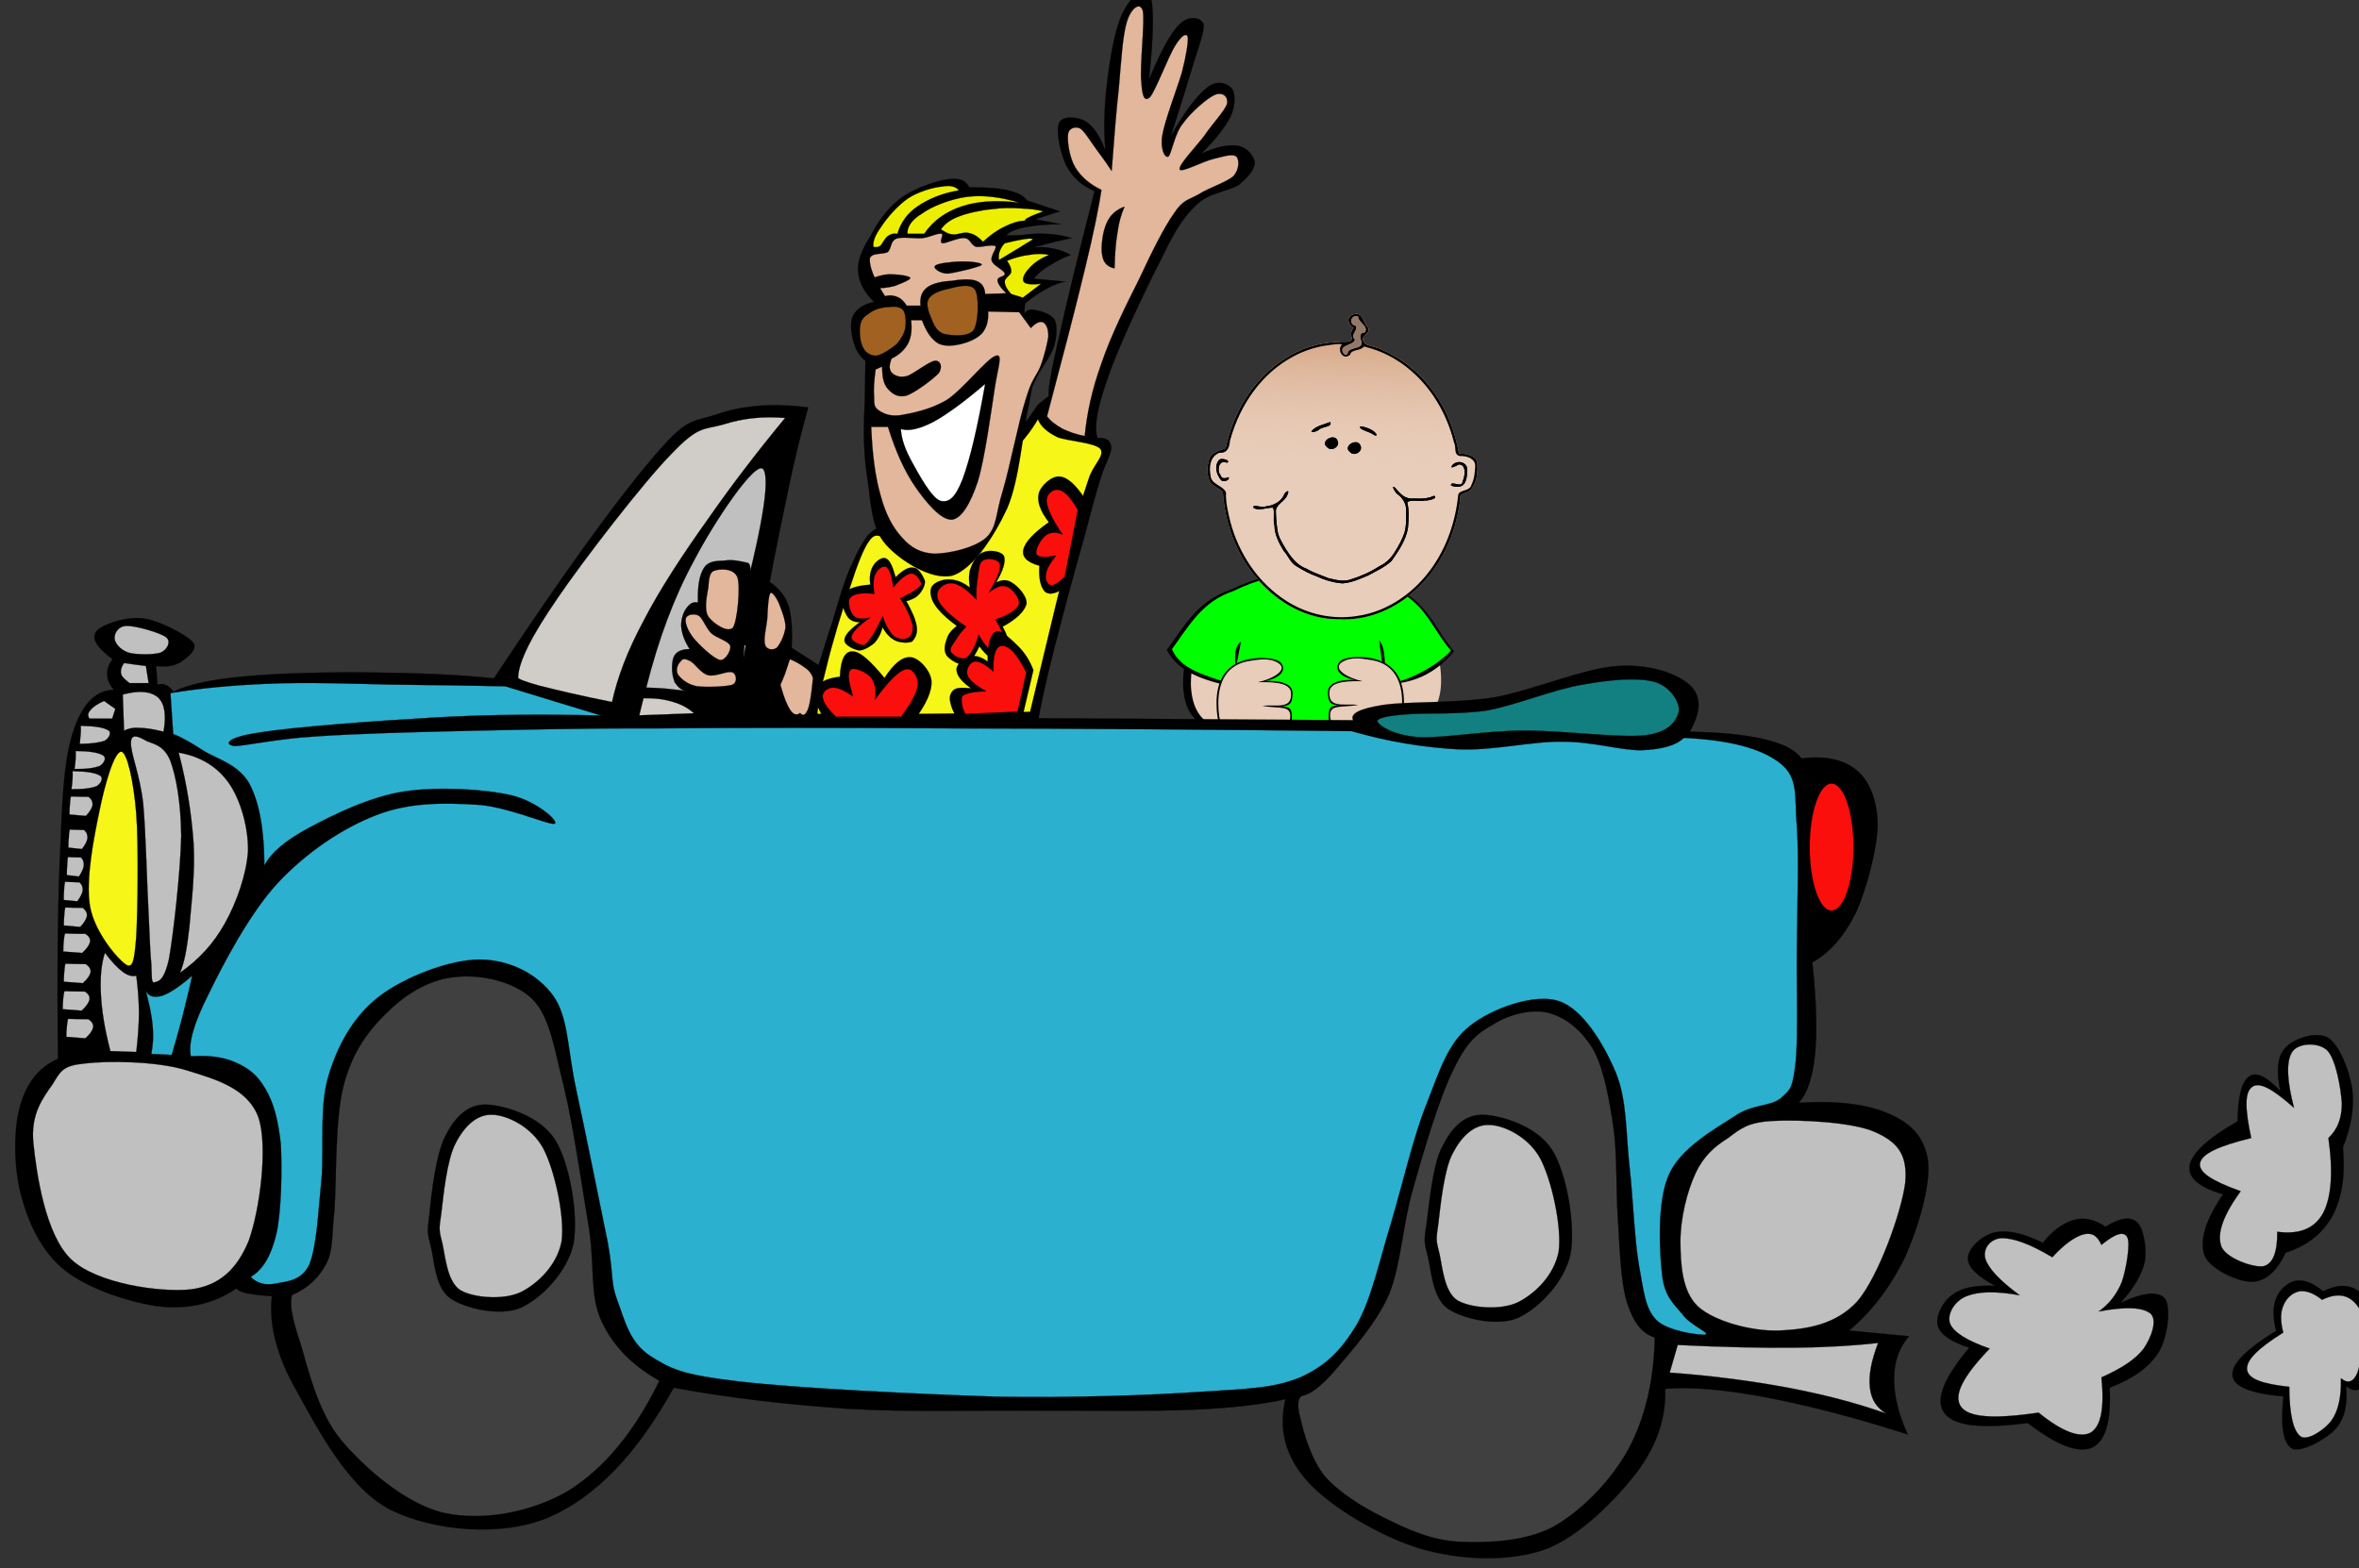 <?xml version="1.0"?><svg width="466.586" height="310.268" xmlns="http://www.w3.org/2000/svg" xmlns:xlink="http://www.w3.org/1999/xlink">
 <rect width="100%" height="100%" fill="#333333" stroke="none"/>
 <title>Man with baby in car</title>
 <g>
  <title>Layer 1</title>
  <defs transform="translate(0 1) translate(-1 0) translate(-1 0) translate(-1 0) translate(-1 0) translate(0 1) translate(0 1) translate(0 1) translate(11 -19) translate(-34 -10) translate(1 0) translate(1 0) translate(1 0) translate(1 0) translate(1 0) translate(1 0) translate(1 0) translate(1 0) translate(1 0) translate(1 0) translate(1 0) translate(1 0) translate(1 0) translate(1 0) translate(1 0) translate(1 0) translate(1 0) translate(1 0) translate(1 0) translate(1 0) translate(1 0) translate(1 0) translate(1 0) translate(1 0) translate(1 0) translate(1 0) translate(1 0) translate(1 0) translate(1 0) translate(1 0) translate(1 0) translate(1 0) translate(1 0) translate(1 0) translate(1 0) translate(1 0) translate(1 0) translate(1 0) translate(1 0) translate(1 0) translate(1 0) translate(1 0) translate(1 0) translate(1 0) translate(1 0) translate(1 0) translate(1 0) translate(1 0) translate(1 0) translate(1 0) translate(1 0) translate(1 0) translate(1 0) translate(1 0) translate(1 0) translate(1 0) translate(1 0) translate(1 0) translate(226 76) translate(0 -23) translate(220 69) translate(266.251 82.992) scale(9.927 6.261) translate(-266.251 -82.992) translate(32.665 26.56) scale(0.751 0.952) translate(-32.665 -26.56) translate(29.865 9.729) scale(1 1.328) translate(-29.865 -9.729)">
   <linearGradient style="vector-effect: non-scaling-stroke; " id="svg_158">
    <stop style="vector-effect: non-scaling-stroke; " stop-color="#daab9b" id="svg_161" offset="0"/>
    <stop style="vector-effect: non-scaling-stroke; " stop-color="#daab9b" stop-opacity="0" id="svg_160" offset="1"/>
   </linearGradient>
   <radialGradient style="vector-effect: non-scaling-stroke; " r="52.143" fy="400.219" fx="119.286" cy="400.219" cx="119.286" gradientUnits="userSpaceOnUse" id="svg_159" xlink:href="#svg_158"/>
   <radialGradient style="vector-effect: non-scaling-stroke; " r="52.143" fy="400.219" fx="119.286" cy="400.219" cx="119.286" gradientUnits="userSpaceOnUse" id="svg_157" xlink:href="#svg_158"/>
   <linearGradient xlink:href="#svg_154" id="svg_135" x1="0.511" y1="0.025" x2="0.5" y2="0.511"/>
   <linearGradient id="svg_154">
    <stop style="vector-effect: non-scaling-stroke; " stop-color="#d19b75" offset="0" id="svg_156"/>
    <stop style="vector-effect: non-scaling-stroke; " stop-color="#e8cdba" stop-opacity="0" offset="1" id="svg_155"/>
   </linearGradient>
  </defs>
  <path fill="#000000" fill-rule="evenodd" stroke-width="1.018px" d="m247.224,118.477c-5.514,2.251 -13.213,5.253 -13.235,16.859c0.337,8.39 5.019,8.484 9.544,9.724c-8.474,-1.887 -22.236,-3.515 -23.65,7.56c-1.167,9.148 14.939,14.98 18.649,15.374c6.836,0.724 10.336,-0.82 9.888,-7.238c8.956,3.692 14.644,1.879 20.545,-0.19c0.143,7.435 4.811,7.194 8.899,7.051c11.25,-0.388 16.759,-6.23 17.818,-12.69c1.564,-9.558 -12.543,-11.991 -21.359,-9.867c6.954,-0.703 10.127,-2.918 10.18,-11.614c0.058,-9.237 -7.214,-14.651 -16.285,-16.319c-8.749,-1.609 -16.777,-0.371 -20.994,1.35z" id="svg_152"/>
  <path fill="#000000" fill-rule="evenodd" stroke-width="1px" d="m239.936,141.291c0.979,3.965 2.575,7.182 1.2,14.003c13.497,8.381 24.595,6.002 34.914,0.142c-1.358,-5.704 1.475,-9.738 2.665,-14.427c-14.461,3.554 -27.158,3.132 -38.779,0.283z" id="svg_151"/>
  <path fill="#e8cdba" fill-rule="evenodd" stroke-width="1px" id="svg_150" d="m248.042,119.16c-5.416,2.211 -12.477,4.894 -12.499,16.293c0.33,8.239 5.43,8.465 9.622,10.212c-8.322,-1.853 -22.337,-3.717 -23.726,7.159c-1.146,8.984 14.584,14.338 18.228,14.725c6.714,0.71 10.062,-0.992 9.622,-7.295c8.795,3.627 14.824,2.032 20.62,0c0.721,6.535 3.057,8.228 7.053,7.799c13.112,-1.407 18.587,-6.699 19.295,-13.095c1.155,-10.457 -14.816,-11.246 -23.599,-9.293c6.581,-1.022 12.653,-2.858 12.371,-11.671c-0.327,-10.253 -7.46,-14.654 -16.367,-16.293c-8.593,-1.58 -16.479,-0.232 -20.62,1.459z"/>
  <path fill="#ffffff" fill-rule="evenodd" stroke-width="1px" id="svg_149" d="m242.826,147.779c0.933,3.783 2.455,6.853 1.144,13.359c12.879,7.998 23.466,5.728 33.312,0.136c-1.296,-5.441 1.406,-9.291 2.543,-13.764c-13.797,3.391 -25.912,2.988 -36.999,0.27z"/>
  <path fill="#000000" fill-rule="evenodd" stroke-width="1.03px" d="m243.224,116.75c-6.359,2.111 -9.071,7.233 -12.44,11.813c2.564,4.935 8.256,6.179 13.879,7.505l-3.012,7.505c17.247,5.432 26.419,2.785 34.031,-0.548l-2.357,-7.656c6.134,0.056 10.598,-2.137 14.288,-6.528c-4.27,-4.827 -5.376,-11.123 -14.666,-13.619c-8.006,-4.023 -20.02,-3.229 -29.723,1.529z" id="svg_148"/>
  <path fill="#00ff00" fill-rule="evenodd" stroke-width="1px" id="svg_147" d="m243.877,116.95c-6.173,2.05 -8.807,7.023 -12.079,11.47c1.604,3.732 5.767,5.041 11.738,6.866c2.477,0.757 -0.811,-6.52 1.92,-8.358l-3.104,16.065c16.746,5.274 25.157,2.966 32.548,-0.27l-2.109,-16.033c2.08,2.317 0.146,8.988 2.679,8.439c4.737,-1.026 9.717,-4.309 11.508,-6.44c-4.146,-4.687 -5.221,-10.8 -14.24,-13.224c-7.775,-3.906 -19.44,-3.135 -28.863,1.484z"/>
  <g transform="matrix(0.137 0 0 0.146 -1704.89 -560.359)" id="svg_144">
   <path fill="#000000" fill-rule="evenodd" stroke-width="1.045px" id="svg_146" d="m14199.185,4984.833c21.36,-19.15 18.48,-53.47 -15.239,-91.269c-21.721,-23.341 -53.11,-77.773 -76.4,-59.701c-14.04,10.897 -6.88,20.056 -2.8,26.228c-5.03,-4.503 -11.37,-13.768 -24.01,-2.87c-13.261,11.425 -6.761,18.971 -2.351,24.217c-4.35,-3.423 -11.67,-9.877 -23.06,0.056c-11.24,9.799 -2.44,21.577 1.149,24.596c-4.159,-1.418 -7.6,-6.77 -16.6,3.924c-8.85,10.53 -15.19,14.38 19.05,45.99c38.07,35.14 114.8,51.66 140.26,28.83z"/>
   <path fill="#e8cdba" fill-rule="evenodd" stroke-width="1px" d="m14196.896,4983.353c19.859,-18.11 17.789,-51.17 -15.381,-88.148c-20.18,-22.067 -49.06,-76.703 -72.77,-59.249c-15.82,11.647 1.62,25.773 5.37,35.375c-8.86,-6.062 -19.33,-26.338 -33.7,-10.925c-11.58,12.435 3.2,23.327 9.25,33.874c-10.07,-6.683 -18.77,-24.5 -32.77,-10.925c-13.551,13.137 3.159,22.428 11.329,32.078c-12.1,-5.58 -16.739,-14.608 -25.779,-4.85c-10.431,11.25 -11.83,14.73 20,44.62c35.37,33.23 110.79,49.73 134.45,28.15z" id="svg_145"/>
  </g>
  <g transform="matrix(-0.137 0 0 0.146 -1592.86 -560.08)" id="svg_141">
   <path fill="#000000" fill-rule="evenodd" stroke-width="1.045px" d="m-13554.775,4983.533c21.37,-19.16 18.49,-53.48 -15.229,-91.278c-21.72,-23.34 -53.11,-77.772 -76.4,-59.7c-14.04,10.897 -6.89,20.056 -2.8,26.227c-5.03,-4.503 -11.37,-13.768 -24.01,-2.871c-13.26,11.425 -6.76,18.972 -2.36,24.217c-4.34,-3.422 -11.66,-9.876 -23.05,0.056c-11.24,9.8 -2.45,21.578 1.15,24.597c-4.16,-1.418 -7.601,-6.77 -16.601,3.932c-8.85,10.52 -15.189,14.37 19.05,45.98c38.061,35.14 114.79,51.66 140.25,28.84z" id="svg_143"/>
   <path fill="#e8cdba" fill-rule="evenodd" stroke-width="1px" id="svg_142" d="m-13557.055,4982.043c19.85,-18.1 17.79,-51.17 -15.38,-88.146c-20.181,-22.067 -49.061,-76.703 -72.771,-59.249c-15.83,11.647 1.62,25.773 5.37,35.375c-8.86,-6.062 -19.33,-26.338 -33.7,-10.925c-11.59,12.435 3.2,23.327 9.25,33.874c-10.069,-6.683 -18.77,-24.5 -32.77,-10.925c-13.561,13.136 3.159,22.428 11.33,32.086c-12.101,-5.58 -16.74,-14.616 -25.78,-4.86c-10.431,11.25 -11.83,14.73 20,44.62c35.37,33.23 110.78,49.73 134.45,28.15z"/>
  </g>
  <path fill="#000000" fill-rule="evenodd" stroke-width="1.043px" d="m250.362,134.675c2.122,-0.025 5.371,0.215 5.294,2.57c-0.076,2.348 -0.844,2.237 -1.991,2.495c1.189,0.178 1.949,0.095 1.843,2.495c-0.1,2.252 -2.147,1.89 -2.936,1.874c1.375,0.604 1.644,1.245 1.629,2.4c-0.021,1.618 -2.491,2.317 -6.637,1.89c-3.38,-0.348 -6.921,-1.82 -6.95,-9.251c-0.018,-4.495 1.773,-7.85 6.474,-8.754c2.374,-0.457 5.494,-0.236 6.275,0.736c1.267,1.578 -0.462,3.09 -3.002,3.546z" id="svg_140"/>
  <path fill="#e8cdba" fill-rule="evenodd" stroke-width="1px" id="svg_139" d="m248.794,134.956c2.311,-0.024 6.417,-0.156 6.562,2.099c0.223,3.376 -2.843,2.251 -5.663,2.576c3.283,0.652 5.894,-0.324 5.483,2.576c-0.379,2.681 -3.673,1.117 -5.663,1.431c1.913,0.503 4.392,0.691 4.406,2.576c0.012,1.781 -2.781,2.36 -6.473,1.813c-3.135,-0.464 -6.447,-1.745 -6.474,-8.874c-0.015,-4.311 1.709,-7.706 6.114,-8.397c1.918,-0.301 4.078,-0.725 5.844,0.477c1.879,1.279 -1.184,3.101 -4.135,3.721z"/>
  <path fill="#000000" fill-rule="evenodd" stroke-width="1.043px" id="svg_138" d="m267.937,134.484c-2.122,-0.025 -5.371,0.215 -5.294,2.57c0.076,2.348 0.844,2.237 1.99,2.495c-1.189,0.178 -1.949,0.095 -1.842,2.495c0.099,2.252 2.146,1.89 2.935,1.874c-1.373,0.604 -1.644,1.245 -1.629,2.4c0.021,1.618 2.491,2.317 6.637,1.89c3.38,-0.348 6.921,-1.82 6.95,-9.251c0.018,-4.495 -1.773,-7.85 -6.475,-8.754c-2.373,-0.456 -5.494,-0.236 -6.275,0.736c-1.267,1.578 0.462,3.09 3.002,3.546z"/>
  <path fill="#e8cdba" fill-rule="evenodd" stroke-width="1px" d="m269.506,134.765c-2.312,-0.024 -6.417,-0.156 -6.564,2.099c-0.223,3.376 2.843,2.251 5.665,2.576c-3.284,0.652 -5.896,-0.324 -5.485,2.576c0.379,2.681 3.673,1.117 5.663,1.431c-1.913,0.503 -4.39,0.691 -4.404,2.576c-0.014,1.781 2.78,2.359 6.473,1.813c3.134,-0.464 6.446,-1.745 6.473,-8.874c0.015,-4.311 -1.709,-7.706 -6.114,-8.397c-1.916,-0.301 -4.077,-0.725 -5.843,0.477c-1.879,1.279 1.183,3.101 4.136,3.721z" id="svg_137"/>
  <g transform="matrix(0.116 0 0 0.106 -1679.49 -577.136)" id="svg_123">
   <g id="svg_124">
    <path fill="#e8cdba" d="m16740.297,6599.008c-52.289,-7.71 -96.75,-42.65 -126.41,-85.1c-30.869,-43.9 -46.949,-97 -50.41,-150.26c-6.42,-10.24 -22.33,-11.65 -23.969,-26.053c-3.73,-10.622 -2.641,-23.113 0.18,-33.972c1.93,-15.114 19.889,-18.148 28.51,-22.752c12.51,-64.376 44.99,-127.459 99.539,-165.825c27,-19.825 59.871,-31.665 93.471,-32.058c7.01,-2.009 21.561,3.175 22.289,-6.969c-2.43,-7.068 -1.379,-15.245 3.061,-19.776c-10.391,-5.982 -13.459,-21.061 0.439,-25.192c15.781,-5.128 15.73,17.708 24.461,25.787c3.66,12.216 -15.221,13.897 -7.439,27.029c6.049,8.111 23.559,7.499 33.059,14.741c53.102,25.428 91.611,74.844 112.131,129.169c7.881,20.476 13.48,41.817 16.85,63.493c12.84,-0.332 31.58,4.038 31.281,20.122c0.898,16.398 -0.9,34.603 -11.592,47.766c-6.01,7.84 -20.42,4.21 -17.539,16.96c-6.9,63.17 -31.43,126.21 -77.58,171.08c-31.959,31.97 -75.551,54.05 -121.471,53.3c-9.639,0.1 -19.279,-0.46 -28.859,-1.49z" id="svg_136"/>
    <path fill="url(#svg_135)" id="svg_134" d="m16740.297,6599.008c-52.289,-7.71 -96.75,-42.65 -126.41,-85.1c-30.869,-43.9 -46.949,-97 -50.41,-150.26c-6.42,-10.24 -22.33,-11.65 -23.969,-26.053c-3.73,-10.622 -2.641,-23.113 0.18,-33.972c1.93,-15.114 19.889,-18.148 28.51,-22.752c12.51,-64.376 44.99,-127.459 99.539,-165.825c27,-19.825 59.871,-31.665 93.471,-32.058c7.01,-2.009 21.561,3.175 22.289,-6.969c-2.43,-7.068 -1.379,-15.245 3.061,-19.776c-10.391,-5.982 -13.459,-21.061 0.439,-25.192c15.781,-5.128 15.73,17.708 24.461,25.787c3.66,12.216 -15.221,13.897 -7.439,27.029c6.049,8.111 23.559,7.499 33.059,14.741c53.102,25.428 91.611,74.844 112.131,129.169c7.881,20.476 13.48,41.817 16.85,63.493c12.84,-0.332 31.58,4.038 31.281,20.122c0.898,16.398 -0.9,34.603 -11.592,47.766c-6.01,7.84 -20.42,4.21 -17.539,16.96c-6.9,63.17 -31.43,126.21 -77.58,171.08c-31.959,31.97 -75.551,54.05 -121.471,53.3c-9.639,0.1 -19.279,-0.46 -28.859,-1.49z"/>
    <path fill="#000000" id="svg_133" d="m16740.297,6599.008c-52.289,-7.71 -96.75,-42.65 -126.41,-85.1c-30.869,-43.9 -46.949,-97 -50.41,-150.26c-6.42,-10.24 -22.33,-11.65 -23.969,-26.053c-3.73,-10.622 -2.641,-23.113 0.18,-33.972c1.93,-15.114 19.889,-18.148 28.51,-22.752c12.51,-64.376 44.99,-127.459 99.539,-165.825c27,-19.825 59.871,-31.665 93.471,-32.058c7.01,-2.009 21.561,3.175 22.289,-6.969c-2.43,-7.068 -1.379,-15.245 3.061,-19.776c-10.391,-5.982 -13.459,-21.061 0.439,-25.192c15.781,-5.128 15.73,17.708 24.461,25.787c3.66,12.216 -15.221,13.897 -7.439,27.029c6.049,8.111 23.559,7.499 33.059,14.741c53.102,25.428 91.611,74.844 112.131,129.169c7.881,20.476 13.48,41.817 16.85,63.493c12.84,-0.332 31.58,4.038 31.281,20.122c0.898,16.398 -0.9,34.603 -11.592,47.766c-6.01,7.84 -20.42,4.21 -17.539,16.96c-6.9,63.17 -31.43,126.21 -77.58,171.08c-31.959,31.97 -75.551,54.05 -121.471,53.3c-9.639,0.1 -19.279,-0.46 -28.859,-1.49zm52.1,-4.771c52.811,-8.1 97.4,-44.24 126.211,-87.91c27.129,-41.12 41.709,-89.62 46.199,-138.44c2.109,-9.66 20.51,-5.98 22.6,-18.83c4.951,-10.716 5.682,-22.885 6.33,-34.472c0.15,-14.233 -14.289,-19.397 -26.219,-18.846c-11.09,-2.467 -5.781,-16.686 -9.811,-24.646c-13.83,-61.627 -47.461,-121.119 -101.01,-156.411c-16.201,-10.536 -34.07,-18.59 -52.83,-23.311c-5.48,8.933 -21.199,4.337 -23.52,15.301c-12.33,11.938 -23.041,-9.736 -13.602,-19.529c-7.988,-1.257 -17,1.081 -25.309,1.974c-49.621,7.39 -92.551,39.384 -121.281,79.482c-21.299,29.508 -35.809,63.613 -44.629,98.775c-0.541,11.524 -4.471,23.776 -17.971,22.305c-15.98,6.782 -17.959,27.316 -15.029,42.268c0.561,17.13 21.199,18.46 26.26,31.72c-0.68,18.34 3.43,36.69 7.34,54.59c14.131,58.47 46.609,114.28 96.801,148.75c34.52,23.93 77.889,34.65 119.469,27.229zm-30.01,-61.45c-13.939,-1.67 -27.08,-6.5 -39.57,-12.76c-11.959,-4.72 -22.85,-11.17 -33.449,-18.4c-10.891,-6.65 -14.301,-19.66 -22.291,-29c-8.068,-14.62 -15.51,-30.31 -15.619,-47.41c-2.91,-10.54 0.66,-25.01 -2.311,-33.1c-10.84,-0.45 -22.58,6 -32.719,1.08c-5.371,-9.82 14.459,0.63 19.859,-3.41c13.25,-1.35 26.699,-8.84 31.49,-21.82c1.799,-5.8 10.369,-10.94 6.049,-0.86c-3.219,12.59 -18.988,17.69 -20.039,30.77c0.289,12.36 1.141,24.82 2.84,37.07c1.551,12.021 7.85,22.16 13.23,32.71c8.73,15.37 19.17,31.64 36.309,38.45c11.73,7.47 24.801,11.96 37.4,17.58c11.941,2.94 24.691,7.17 36.801,2.72c17.779,-5.97 34.789,-14.09 50.029,-25.06c12.131,-6.13 20.76,-16.19 27.031,-28.03c6.459,-11.07 12.059,-22.78 15.85,-35.05c3.49,-14.38 2.609,-29.51 2.639,-44.13c-0.76,-11.05 -6.158,-20.42 -14.68,-27.17c-4.52,-3.06 -12.619,-20.63 -3.039,-10.94c7.23,10.03 16.57,20.84 30.279,18.9c11.791,0.64 24.371,0.79 35.02,-5.08c8.611,5.03 -10.889,9.53 -15.59,8.97c-9.17,2.52 -25.09,-2.72 -30.01,3.4c3.42,15.41 2.35,31.39 1.26,46.99c-3.109,22.96 -15.83,43.16 -27.99,62.31c-11.389,11.49 -26.119,18.96 -39.93,27.11c-13.639,6.15 -27.549,13.28 -42.648,14.68c-2.07,0.05 -4.16,-0.1 -6.201,-0.52zm189.85,-182.6c0.48,-9.65 19.352,6.84 20.07,-7.501c4.16,-8.732 6.77,-31.55 -6.391,-31.222c-3.75,2.034 -17.809,10.727 -10.729,0.638c10.629,-11.047 27.949,-2.822 24.5,12.713c0.309,11.221 -1.92,29.782 -16.971,28.162c-3.629,0 -7.529,-0.48 -10.48,-2.79zm-391.83,-9.426c-7.809,-10.498 -11.979,-25.869 -3.898,-37.183c4.35,-6.181 22.1,1.404 13.76,4.712c-14.111,-7.173 -17.41,15.268 -10.541,23.609c1.891,8.399 10.781,4.393 13.561,3.352c2.68,6.131 -9.641,9.673 -12.881,5.51zm219.791,-52.52c-13.391,-11.046 13.25,-27.876 18.029,-11.492c4.391,10.273 -10.709,20.628 -18.029,11.492zm-39,-9c-13.391,-11.046 13.25,-27.876 18.029,-11.492c4.391,10.273 -10.709,20.628 -18.029,11.492zm79.6,-22.912c-5.76,-6.059 -25.99,-9.279 -23.25,-16.032c10.01,0.82 26.141,8.006 28.221,16.468c-1.471,1.026 -3.621,0.58 -4.971,-0.436zm-106.67,-6.265c7.289,-10.57 21.279,-13.075 32.369,-17.725c4.811,9.702 -14.85,8.049 -19.559,14.742c-3.74,2.191 -8.391,5.003 -12.811,2.983zm61.93,-145.173c0.631,-14.58 28.1,-6.35 23.42,-23.943c-2.9,-6.631 -3.32,-15.712 5.83,-15.883c7.949,-11.491 -12.301,-19.386 -11.34,-30.18c-12.41,-3.486 -16.66,15.617 -3.48,18.009c3.691,8.642 -10.719,17.008 -1.639,25.681c-1.99,11.431 -30.941,9.404 -18.82,26.688c1.549,2.007 4.689,1.734 6.029,-0.372z"/>
    <path fill="#000000" id="svg_132" d="m16762.387,6532.788c-13.939,-1.67 -27.08,-6.5 -39.57,-12.76c-11.959,-4.72 -22.85,-11.17 -33.449,-18.4c-10.891,-6.65 -14.301,-19.66 -22.291,-29c-8.068,-14.62 -15.51,-30.31 -15.619,-47.41c-2.91,-10.54 0.66,-25.01 -2.311,-33.1c-10.84,-0.45 -22.58,6 -32.719,1.08c-5.371,-9.82 14.459,0.63 19.859,-3.41c13.25,-1.35 26.699,-8.84 31.49,-21.82c1.799,-5.8 10.369,-10.94 6.049,-0.86c-3.219,12.59 -18.988,17.69 -20.039,30.77c0.289,12.36 1.141,24.82 2.84,37.07c1.551,12.021 7.85,22.16 13.23,32.71c8.73,15.37 19.17,31.64 36.309,38.45c11.73,7.47 24.801,11.96 37.4,17.58c11.941,2.94 24.691,7.17 36.801,2.72c17.779,-5.97 34.789,-14.09 50.029,-25.06c12.131,-6.13 20.76,-16.19 27.031,-28.03c6.459,-11.07 12.059,-22.78 15.85,-35.05c3.49,-14.38 2.609,-29.51 2.639,-44.13c-0.76,-11.05 -6.158,-20.42 -14.68,-27.17c-4.52,-3.06 -12.619,-20.63 -3.039,-10.94c7.23,10.03 16.57,20.84 30.279,18.9c11.791,0.64 24.371,0.79 35.02,-5.08c8.611,5.03 -10.889,9.53 -15.59,8.97c-9.17,2.52 -25.09,-2.72 -30.01,3.4c3.42,15.41 2.35,31.39 1.26,46.99c-3.109,22.96 -15.83,43.16 -27.99,62.31c-11.389,11.49 -26.119,18.96 -39.93,27.11c-13.639,6.15 -27.549,13.28 -42.648,14.68c-2.07,0.05 -4.16,-0.1 -6.201,-0.52z"/>
    <path fill="#000000" id="svg_131" d="m16952.236,6350.188c0.48,-9.65 19.352,6.84 20.07,-7.501c4.16,-8.732 6.77,-31.55 -6.391,-31.222c-3.75,2.034 -17.809,10.727 -10.729,0.638c10.629,-11.047 27.949,-2.822 24.5,12.713c0.309,11.221 -1.92,29.782 -16.971,28.162c-3.629,0 -7.529,-0.48 -10.48,-2.79z"/>
    <path fill="#000000" id="svg_130" d="m16560.406,6340.762c-7.809,-10.498 -11.979,-25.869 -3.898,-37.183c4.35,-6.181 22.1,1.404 13.76,4.712c-14.111,-7.173 -17.41,15.268 -10.541,23.609c1.891,8.399 10.781,4.393 13.561,3.352c2.68,6.131 -9.641,9.673 -12.881,5.51z"/>
    <path fill="#000000" id="svg_129" d="m16780.197,6288.242c-13.391,-11.046 13.25,-27.876 18.029,-11.492c4.391,10.273 -10.709,20.628 -18.029,11.492z"/>
    <path fill="#000000" id="svg_128" d="m16741.197,6279.242c-13.391,-11.046 13.25,-27.876 18.029,-11.492c4.391,10.273 -10.709,20.628 -18.029,11.492z"/>
    <path fill="#000000" id="svg_127" d="m16820.797,6256.33c-5.76,-6.059 -25.99,-9.279 -23.25,-16.032c10.01,0.82 26.141,8.006 28.221,16.468c-1.471,1.026 -3.621,0.58 -4.971,-0.436z"/>
    <path fill="#000000" id="svg_126" d="m16714.127,6250.064c7.289,-10.57 21.279,-13.075 32.369,-17.725c4.811,9.702 -14.85,8.049 -19.559,14.742c-3.74,2.191 -8.391,5.003 -12.811,2.983z"/>
    <path fill="#947968" id="svg_125" d="m16776.057,6104.892c0.631,-14.58 28.1,-6.35 23.42,-23.943c-2.9,-6.631 -3.32,-15.712 5.83,-15.883c7.949,-11.491 -12.301,-19.386 -11.34,-30.18c-12.41,-3.486 -16.66,15.617 -3.48,18.009c3.691,8.642 -10.719,17.008 -1.639,25.681c-1.99,11.431 -30.941,9.404 -18.82,26.688c1.549,2.007 4.689,1.734 6.029,-0.372z"/>
   </g>
  </g>
  <g id="Layer_1">
   <g id="svg_1">
    <path id="svg_2" stroke-width="0.036" stroke-miterlimit="10" stroke="#000000" fill-rule="evenodd" d="m97.689,134.194c-7.524,-0.792 -15.156,-1.044 -23.436,-1.152c-8.244,-0.144 -19.26,0.108 -25.848,0.756c-6.768,0.612 -11.268,1.62 -14.04,3.024c-0.576,-0.612 -1.116,-1.188 -1.62,-1.332c-0.612,-0.252 -1.008,-0.252 -1.584,0l-0.288,-3.744c2.088,0.252 3.528,0 4.86,-0.756c1.224,-0.864 3.6,-2.556 2.412,-3.96c-1.296,-1.476 -6.84,-4.392 -9.972,-4.716c-3.276,-0.396 -8.172,1.26 -9.144,2.628c-1.008,1.368 0.072,3.096 3.24,5.472c-0.756,0.972 -1.116,1.98 -1.08,3.024c0.036,0.972 0.432,1.98 1.332,3.024c-3.492,0.072 -6.048,2.628 -7.812,7.524c-1.728,4.968 -2.304,10.836 -2.7,21.888c-0.576,10.98 -0.756,25.309 -0.54,43.561c-3.888,1.764 -6.264,4.86 -7.524,9.432c-1.296,4.536 -1.26,12.204 0.252,17.712c1.44,5.364 3.996,11.053 8.64,14.725c4.536,3.672 13.14,6.479 18.864,7.164c5.724,0.575 10.62,-0.576 15.084,-3.601c0.252,0.433 0.972,0.721 2.16,1.008c1.224,0.217 2.7,0.396 4.824,0.54c-0.612,5.4 0.828,11.628 4.86,18.685c3.96,7.092 10.116,19.26 18.612,23.58c8.352,4.14 21.78,5.472 31.248,1.512c9.432,-4.104 17.46,-12.528 24.768,-25.668c11.268,2.088 22.536,3.348 34.488,4.176c11.988,0.685 24.768,0.288 36.396,0.36c11.448,-0.036 22.932,0.18 31.536,-0.18c8.315,-0.324 14.508,-1.152 18.577,-2.089c-1.441,5.977 -0.037,11.448 4.5,16.416c4.463,4.933 14.508,10.908 22.355,13.212c7.848,2.196 16.955,2.629 24.264,0.181c7.164,-2.628 14.148,-9.937 18.324,-15.265c4.031,-5.399 5.867,-10.8 5.652,-16.596c5.328,-0.432 11.879,0.18 19.943,1.692c8.027,1.548 17.279,3.852 28.045,7.344c-1.945,-4.284 -2.701,-7.812 -2.701,-11.124c0.037,-3.276 0.973,-6.048 2.953,-8.316l-11.844,-1.115c4.859,-4.141 8.314,-8.929 11.051,-14.508c2.592,-5.761 5.041,-14.04 4.572,-18.864c-0.611,-4.788 -3.275,-7.561 -7.561,-9.433c-4.355,-1.979 -10.223,-2.735 -18.035,-2.268c1.691,-1.836 2.771,-5.004 3.24,-9.648c0.432,-4.716 0.252,-10.619 -0.541,-18.107c3.6,-2.052 6.373,-5.328 8.604,-9.828c2.125,-4.68 4.213,-12.6 4.32,-17.352c-0.072,-4.717 -1.512,-8.568 -4.031,-10.729c-2.557,-2.196 -6.191,-3.06 -11.053,-2.448c-1.188,-1.656 -3.563,-2.916 -7.271,-3.78c-3.707,-0.9 -8.604,-1.404 -14.832,-1.512c2.34,-4.068 2.34,-7.056 0,-9.252c-2.447,-2.232 -7.813,-4.176 -14.291,-3.744c-6.625,0.432 -16.74,4.824 -24.518,6.228c-7.848,1.188 -17.207,0.756 -21.814,1.476c-4.645,0.72 -6.625,1.729 -5.941,3.024c-3.527,-0.036 -13.932,-0.108 -31.788,-0.216c-18.036,-0.108 -42.552,-0.288 -74.916,-0.396c-1.728,-4.536 -3.384,-8.136 -5.112,-10.944c-1.764,-2.844 -3.564,-4.788 -5.4,-5.832c1.8,-10.404 3.564,-19.08 5.148,-26.568c1.512,-7.524 2.988,-13.32 4.284,-17.928c-6.876,-0.864 -12.78,-0.468 -18,1.332c-5.292,1.764 -5.868,0.396 -13.248,9.216c-7.451,8.819 -17.567,22.896 -30.923,43.055z" clip-rule="evenodd"/>
    <path id="svg_3" stroke-width="0.036" stroke-miterlimit="10" stroke="#000000" fill-rule="evenodd" fill="#D0CCC8" d="m155.289,82.679c-4.536,-0.36 -8.388,0.072 -12.24,1.296c-3.888,1.116 -4.824,0.108 -10.296,5.868c-5.58,5.688 -17.424,21.06 -22.464,28.476c-5.112,7.416 -7.668,12.492 -7.812,15.624c-0.252,0.288 1.188,0.864 4.32,1.728c3.168,0.792 7.74,1.908 14.256,3.204c1.044,-4.788 2.988,-10.008 6.228,-16.056c3.168,-6.156 7.848,-13.284 12.636,-19.98c4.68,-6.733 9.756,-13.357 15.372,-20.16z" clip-rule="evenodd"/>
    <path id="svg_4" stroke-width="0.036" stroke-miterlimit="10" stroke="#000000" fill-rule="evenodd" fill="#D0CCC8" d="m127.281,138.119c2.232,-0.036 4.248,0.216 5.904,0.756c1.62,0.468 3.024,1.26 4.068,2.232l-10.8,0.396c0.252,-1.117 0.54,-2.232 0.828,-3.384z" clip-rule="evenodd"/>
    <path id="svg_5" stroke-width="0.036" stroke-miterlimit="10" stroke="#000000" fill-rule="evenodd" fill="#C0C0C0" d="m146.937,130.918l-7.812,6.228c-2.124,-0.324 -4.104,-0.576 -5.94,-0.756c-1.98,-0.252 -3.636,-0.324 -5.364,-0.36c2.412,-9.576 5.508,-17.892 9.432,-25.092c3.78,-7.344 12.24,-20.088 13.716,-18.108c1.404,2.088 -0.252,11.952 -5.112,30.168c-2.016,-0.612 -3.816,-0.108 -5.94,1.908c-2.16,1.836 -5.976,8.1 -6.444,9.612c-0.54,1.404 2.34,0.324 3.78,-0.756c1.476,-1.224 2.988,-4.788 4.824,-5.832c1.656,-1.008 3.456,-1.08 5.4,-0.216c-0.18,1.044 -0.36,2.124 -0.54,3.204z" clip-rule="evenodd"/>
    <path id="svg_6" stroke-width="0.036" stroke-miterlimit="10" stroke="#000000" fill-rule="evenodd" fill="#128080" d="m272.506,142.834c-0.469,-0.756 2.016,-1.26 5.65,-1.512c3.602,-0.324 10.01,0.072 15.912,-0.756c5.797,-1.08 13.248,-4.176 18.865,-5.112c5.543,-1.008 10.943,-1.476 14.256,-0.576c3.168,0.864 5.111,4.068 4.859,5.868c-0.432,1.656 -1.656,4.104 -6.732,4.716c-5.291,0.54 -16.164,-0.972 -23.723,-0.936c-7.561,-0.036 -16.129,1.548 -20.988,1.296c-5.003,-0.36 -7.705,-2.232 -8.099,-2.988z" clip-rule="evenodd"/>
    <path id="svg_7" stroke-width="0.036" stroke-miterlimit="10" stroke="#000000" fill-rule="evenodd" fill="#2CB0CF" d="m99.993,135.778c-7.812,-0.18 -15.408,-0.252 -23.184,-0.36c-7.848,-0.18 -15.948,-0.468 -23.184,-0.18c-7.308,0.288 -13.716,0.864 -19.908,1.872l0.54,8.1c1.62,0.576 3.636,1.764 6.192,3.42c2.556,1.512 6.768,2.628 8.892,6.408c1.98,3.816 2.916,9.036 2.952,16.2c1.332,-2.628 4.248,-5.04 8.892,-7.523c4.716,-2.521 12.024,-6.156 18.864,-7.164c6.732,-1.009 15.876,-0.433 21.024,0.756c4.968,1.116 9.648,5.22 8.604,5.651c-1.224,0.288 -9.72,-3.563 -15.624,-3.779c-6.048,-0.36 -13.068,-0.504 -19.656,2.088c-6.66,2.556 -13.824,7.38 -19.404,13.355c-5.58,5.977 -10.908,16.2 -13.752,22.068c-2.916,5.76 -4.032,9.72 -3.492,12.276c3.492,-0.252 6.408,0.107 8.892,1.224c2.484,1.08 4.356,2.521 5.904,5.292c1.584,2.7 2.448,5.904 2.988,10.729c0.288,4.752 0.144,13.247 -0.828,17.712c-1.008,4.392 -2.664,7.235 -5.112,8.676c1.26,1.296 2.88,1.691 4.86,1.332c1.944,-0.433 5.112,-0.396 6.732,-3.78c1.476,-3.672 1.764,-10.62 2.412,-16.956c0.504,-6.264 -0.468,-14.399 1.368,-20.376c1.836,-6.12 4.968,-11.808 9.972,-15.66c5.076,-3.924 14.04,-7.344 19.944,-7.344c5.76,0.036 11.304,2.7 14.544,7.164c3.06,4.355 2.772,10.439 4.572,18.684c1.764,8.101 4.752,23.004 6.192,29.988c1.26,6.876 0.504,7.776 1.908,11.592c1.44,3.78 2.34,8.208 6.444,10.944c3.996,2.52 6.048,3.744 17.532,5.076c11.484,1.368 35.532,2.52 50.904,3.023c15.264,0.252 29.952,-0.252 40.176,-0.936c10.044,-0.648 14.616,-0.72 19.944,-2.844c5.219,-2.341 8.207,-5.437 11.303,-10.549c2.916,-5.22 4.465,-12.672 6.732,-20.016c2.197,-7.38 4.393,-17.028 7.02,-23.544c2.594,-6.624 4.213,-12.06 8.605,-15.48c4.318,-3.42 12.707,-6.479 17.531,-4.896c4.787,1.548 8.928,8.532 11.305,14.148c2.23,5.472 1.979,11.951 2.699,18.468c0.721,6.372 0.973,14.399 1.873,19.62c0.936,5.04 1.188,8.64 3.527,10.943c2.305,2.196 8.641,2.988 9.684,2.809c0.793,-0.36 -3.131,-1.908 -4.572,-3.96c-1.547,-1.944 -3.6,-3.42 -4.068,-7.92c-0.539,-4.681 -1.008,-14.616 1.369,-19.801c2.34,-5.256 9.145,-9.035 12.924,-11.483c3.672,-2.521 7.057,-1.872 9.18,-3.601c2.053,-1.8 2.34,-2.052 2.951,-7.164c0.541,-5.292 0.109,-15.983 0.254,-23.76c0.07,-7.884 0.395,-16.668 0,-22.607c-0.541,-5.977 0.432,-9.685 -3.205,-12.636c-3.744,-3.024 -10.08,-4.68 -19.152,-5.112c-1.619,1.548 -4.355,2.268 -8.352,2.448c-4.104,0.072 -9.504,-1.692 -15.623,-1.692c-6.193,-0.108 -13.752,1.836 -20.736,1.512c-7.021,-0.396 -13.932,-1.548 -21.025,-3.6c-29.016,-0.324 -54.467,-0.504 -77.615,-0.54c-23.22,-0.144 -43.848,-0.144 -60.084,0c-16.308,-0.036 -25.056,0.252 -36.36,0.468c-11.412,0.252 -22.824,0.576 -30.744,1.116c-7.884,0.468 -14.292,1.944 -16.164,1.908c-1.98,-0.252 -1.8,-1.692 4.86,-2.664c6.696,-1.116 23.328,-2.34 34.776,-2.988c11.376,-0.648 22.104,-0.648 32.868,-0.396c-6.265,-1.907 -12.565,-3.814 -18.865,-5.759z" clip-rule="evenodd"/>
    <path id="svg_8" stroke-width="0.036" stroke-miterlimit="10" stroke="#000000" fill-rule="evenodd" fill="#2CB0CF" d="m38.001,193.019c-0.54,2.664 -1.26,5.256 -1.872,7.92c-0.684,2.556 -1.404,5.184 -2.16,7.74l-4.032,-0.181c0.288,-1.584 0.468,-3.456 0.252,-5.472c-0.144,-2.088 -0.684,-4.464 -1.332,-6.984c0.612,1.152 1.692,1.368 3.24,0.937c1.584,-0.577 3.42,-1.8 5.904,-3.96z" clip-rule="evenodd"/>
    <path id="svg_9" stroke-width="0.036" stroke-miterlimit="10" stroke="#000000" fill-rule="evenodd" fill="#C0C0C0" d="m21.837,207.923l5.112,0.18c0.324,-2.7 0.504,-5.185 0.54,-7.74c-0.036,-2.52 -0.216,-4.968 -0.54,-7.344c-0.756,0.216 -1.692,-0.036 -2.664,-0.756c-1.044,-0.792 -2.268,-2.052 -3.528,-3.78c-0.756,2.268 -0.972,5.04 -0.792,8.316c0.18,3.311 0.756,6.84 1.872,11.124z" clip-rule="evenodd"/>
    <path id="svg_10" stroke-width="0.036" stroke-miterlimit="10" stroke="#000000" fill-rule="evenodd" fill="#C0C0C0" d="m35.589,192.442c3.708,-2.592 6.624,-5.724 8.892,-9.792c2.304,-4.104 4.284,-9.72 4.572,-14.328c0.072,-4.716 -1.512,-10.151 -3.78,-13.392c-2.304,-3.276 -5.616,-5.292 -9.936,-6.048c1.62,6.156 2.556,12.132 2.952,17.928c0.36,5.796 -0.468,12.168 -0.828,16.596c-0.468,4.248 -1.044,7.309 -1.872,9.036z" clip-rule="evenodd"/>
    <path id="svg_11" stroke-width="0.036" stroke-miterlimit="10" stroke="#000000" fill-rule="evenodd" fill="#C0C0C0" d="m25.905,146.831c-0.144,2.052 1.764,6.3 2.412,12.06c0.54,5.724 0.756,16.452 1.08,21.888c0.252,5.292 0.288,7.596 0.54,9.972c0.108,2.305 -0.036,3.637 0.54,3.601c0.648,-0.252 1.908,0.072 2.952,-4.716c0.9,-5.004 2.304,-17.748 2.412,-24.336c-0.072,-6.588 -1.008,-11.628 -2.124,-14.725c-1.224,-3.096 -3.312,-3.384 -4.608,-3.924c-1.368,-0.756 -3.132,-1.8 -3.204,0.18z" clip-rule="evenodd"/>
    <path id="svg_12" stroke-width="0.036" stroke-miterlimit="10" stroke="#000000" fill-rule="evenodd" fill="#F7F619" d="m23.997,148.703c-1.368,-0.108 -3.276,6.48 -4.32,11.7c-1.08,5.184 -2.772,13.645 -1.872,18.864c0.9,5.112 5.364,10.332 7.02,11.483c1.44,0.973 1.728,-0.575 2.124,-5.472c0.288,-5.147 0.468,-18.107 0,-24.3c-0.504,-6.228 -1.764,-12.131 -2.952,-12.275z" clip-rule="evenodd"/>
    <path id="svg_13" stroke-width="0.036" stroke-miterlimit="10" stroke="#000000" fill-rule="evenodd" fill="#C0C0C0" d="m24.285,137.398l0.252,7.164c0.576,-0.36 1.692,-0.684 2.952,-0.576c1.26,0 2.88,0.252 4.86,0.756c0.576,-3.348 0.216,-5.508 -1.08,-6.768c-1.44,-1.187 -3.636,-1.475 -6.984,-0.576z" clip-rule="evenodd"/>
    <path id="svg_14" stroke-width="0.036" stroke-miterlimit="10" stroke="#000000" fill-rule="evenodd" fill="#C0C0C0" d="m24.537,131.17c-0.576,0.828 -0.756,1.584 -0.54,2.268c0.18,0.612 1.224,1.368 1.62,1.692c0.252,0.252 0.252,0.252 0,0l3.78,0l-0.54,-3.384c-1.44,-0.18 -2.88,-0.36 -4.32,-0.576z" clip-rule="evenodd"/>
    <path id="svg_15" stroke-width="0.036" stroke-miterlimit="10" stroke="#000000" fill-rule="evenodd" fill="#C0C0C0" d="m25.365,129.083c1.476,0.468 5.148,0.468 6.444,0c1.26,-0.576 2.088,-2.124 1.08,-2.988c-1.152,-0.936 -6.156,-2.34 -7.812,-2.268c-1.728,0 -2.484,1.512 -2.412,2.448c0,0.864 1.08,2.267 2.7,2.808z" clip-rule="evenodd"/>
    <path id="svg_16" stroke-width="0.036" stroke-miterlimit="10" stroke="#000000" fill-rule="evenodd" fill="#C0C0C0" d="m22.809,140.242l-2.232,-1.584c-1.296,0.576 -2.232,1.224 -2.664,1.8c-0.54,0.54 -0.612,1.152 -0.216,1.692l4.5,0c0.18,-0.611 0.396,-1.259 0.612,-1.908z" clip-rule="evenodd"/>
    <path id="svg_17" stroke-width="0.036" stroke-miterlimit="10" stroke="#000000" fill-rule="evenodd" fill="#C0C0C0" d="m14.349,152.555c0.036,0.396 0.036,0.972 0,1.584c-0.036,0.576 -0.108,1.188 -0.216,1.979c2.412,0.036 4.032,-0.216 5.004,-0.611c0.828,-0.505 1.404,-1.621 0.612,-2.088c-0.9,-0.541 -2.556,-0.829 -5.4,-0.864z" clip-rule="evenodd"/>
    <path id="svg_18" stroke-width="0.036" stroke-miterlimit="10" stroke="#000000" fill-rule="evenodd" fill="#C0C0C0" d="m14.025,157.559c-0.072,0.288 -0.18,0.899 -0.18,1.439c-0.072,0.648 -0.108,1.225 -0.108,2.124l3.24,0.288c0.792,-0.792 1.188,-1.548 1.332,-2.124c0.036,-0.684 -0.18,-1.188 -0.792,-1.655c-1.152,-0 -2.304,-0.036 -3.492,-0.072z" clip-rule="evenodd"/>
    <path id="svg_19" stroke-width="0.036" stroke-miterlimit="10" stroke="#000000" fill-rule="evenodd" fill="#C0C0C0" d="m13.773,164.11c0,0.288 -0.18,0.9 -0.144,1.44c-0.072,0.647 -0.108,1.224 -0.108,2.124l2.664,0.288c0.684,-0.792 1.008,-1.549 1.116,-2.124c0.036,-0.685 -0.144,-1.188 -0.684,-1.656c-0.936,0.001 -1.872,-0.036 -2.844,-0.072z" clip-rule="evenodd"/>
    <path id="svg_20" stroke-width="0.036" stroke-miterlimit="10" stroke="#000000" fill-rule="evenodd" fill="#C0C0C0" d="m13.449,169.547c-0.108,0.323 -0.108,0.792 -0.144,1.403c-0.036,0.576 -0.108,1.296 -0.072,2.16l2.376,0.288c0.576,-0.864 0.9,-1.584 0.972,-2.16c0,-0.684 -0.108,-1.224 -0.612,-1.62c-0.828,0 -1.656,-0.036 -2.52,-0.071z" clip-rule="evenodd"/>
    <path id="svg_21" stroke-width="0.036" stroke-miterlimit="10" stroke="#000000" fill-rule="evenodd" fill="#C0C0C0" d="m14.961,148.559c0.036,0.396 0.036,0.972 0,1.584c-0.036,0.576 -0.108,1.188 -0.216,1.98c2.412,0.036 4.032,-0.216 5.004,-0.612c0.828,-0.504 1.404,-1.62 0.612,-2.088c-0.9,-0.541 -2.556,-0.829 -5.4,-0.864z" clip-rule="evenodd"/>
    <path id="svg_22" stroke-width="0.036" stroke-miterlimit="10" stroke="#000000" fill-rule="evenodd" fill="#C0C0C0" d="m15.969,143.59c0.036,0.432 0.036,0.9 0,1.548c-0.036,0.54 -0.144,1.26 -0.18,2.016c2.448,-0.036 3.924,-0.252 4.968,-0.648c0.828,-0.504 1.404,-1.656 0.612,-2.052c-0.9,-0.539 -2.556,-0.828 -5.4,-0.864z" clip-rule="evenodd"/>
    <path id="svg_23" stroke-width="0.036" stroke-miterlimit="10" stroke="#000000" fill-rule="evenodd" fill="#C0C0C0" d="m12.873,174.442c-0.072,0.36 -0.18,0.792 -0.18,1.44c-0.036,0.575 -0.108,1.296 -0.072,2.159l2.664,0.253c0.612,-0.793 0.972,-1.549 1.08,-2.124c0.036,-0.685 -0.18,-1.225 -0.648,-1.62c-0.936,-0.035 -1.872,-0.071 -2.844,-0.108z" clip-rule="evenodd"/>
    <path id="svg_24" stroke-width="0.036" stroke-miterlimit="10" stroke="#000000" fill-rule="evenodd" fill="#C0C0C0" d="m12.909,179.519c-0.072,0.288 -0.18,0.899 -0.18,1.439c-0.072,0.648 -0.108,1.225 -0.108,2.124l3.24,0.288c0.792,-0.792 1.188,-1.548 1.332,-2.124c0.072,-0.684 -0.252,-1.188 -0.828,-1.655c-1.152,0 -2.304,-0.036 -3.456,-0.072z" clip-rule="evenodd"/>
    <path id="svg_25" stroke-width="0.036" stroke-miterlimit="10" stroke="#000000" fill-rule="evenodd" fill="#C0C0C0" d="m12.873,184.666c-0.144,0.324 -0.18,0.792 -0.252,1.404c-0.072,0.576 -0.108,1.296 -0.108,2.16l3.744,0.288c0.936,-0.864 1.404,-1.584 1.548,-2.16c0.108,-0.684 -0.252,-1.224 -0.936,-1.62c-1.332,0 -2.664,-0.036 -3.996,-0.072z" clip-rule="evenodd"/>
    <path id="svg_26" stroke-width="0.036" stroke-miterlimit="10" stroke="#000000" fill-rule="evenodd" fill="#C0C0C0" d="m12.945,190.643c-0.108,0.288 -0.18,0.899 -0.216,1.439c-0.072,0.648 -0.108,1.225 -0.108,2.124l3.744,0.288c0.936,-0.792 1.404,-1.548 1.548,-2.124c0.072,-0.684 -0.252,-1.188 -0.972,-1.655c-1.332,-0 -2.664,-0.036 -3.996,-0.072z" clip-rule="evenodd"/>
    <path id="svg_27" stroke-width="0.036" stroke-miterlimit="10" stroke="#000000" fill-rule="evenodd" fill="#C0C0C0" d="m12.765,196.078c-0.144,0.324 -0.18,0.792 -0.252,1.404c-0.072,0.576 -0.108,1.296 -0.108,2.16l3.744,0.288c0.936,-0.864 1.404,-1.584 1.548,-2.16c0.108,-0.685 -0.252,-1.224 -0.936,-1.62c-1.332,0 -2.664,-0.036 -3.996,-0.072z" clip-rule="evenodd"/>
    <path id="svg_28" stroke-width="0.036" stroke-miterlimit="10" stroke="#000000" fill-rule="evenodd" fill="#C0C0C0" d="m13.485,201.551c-0.144,0.288 -0.18,0.899 -0.252,1.439c-0.072,0.648 -0.108,1.225 -0.108,2.124l3.744,0.288c0.936,-0.792 1.404,-1.548 1.548,-2.124c0.108,-0.684 -0.252,-1.188 -0.936,-1.656c-1.332,0 -2.664,-0.036 -3.996,-0.071z" clip-rule="evenodd"/>
    <path id="svg_29" stroke-width="0.036" stroke-miterlimit="10" stroke="#000000" fill-rule="evenodd" fill="#C0C0C0" d="m16.869,210.37c-4.464,0.433 -4.824,1.44 -6.48,4.141c-1.836,2.628 -4.392,5.832 -3.78,11.7c0.612,5.76 2.304,18.107 7.56,23.004c5.148,4.752 17.496,6.479 23.436,5.867c5.796,-0.684 9.288,-4.031 11.592,-9.647c2.16,-5.94 3.888,-18.792 1.872,-24.517c-2.196,-5.724 -8.568,-7.451 -14.256,-9.216c-5.868,-1.8 -15.48,-1.872 -19.944,-1.332z" clip-rule="evenodd"/>
    <path id="svg_30" stroke-width="0.036" stroke-miterlimit="10" stroke="#000000" fill-rule="evenodd" fill="#C0C0C0" d="m341.805,225.131c-2.664,1.655 -4.859,3.563 -6.443,6.983c-1.656,3.492 -3.023,9.036 -2.988,13.572c0.035,4.355 0.287,9.828 3.527,12.815c3.277,2.916 10.514,4.86 15.877,4.717c5.363,-0.252 11.268,-1.044 15.623,-5.832c4.213,-4.969 8.748,-17.82 9.434,-23.4c0.504,-5.616 -1.514,-8.028 -5.904,-10.008c-4.428,-2.052 -15.336,-2.521 -20.232,-2.232c-4.933,0.252 -6.375,1.477 -8.894,3.385z" clip-rule="evenodd"/>
    <path id="svg_31" stroke-width="0.036" stroke-miterlimit="10" stroke="#000000" fill-rule="evenodd" fill="#C0C0C0" d="m331.834,266.063c8.891,0.432 16.523,0.612 23.184,0.54c6.588,-0.072 12.023,-0.432 16.451,-0.937c-1.367,3.637 -1.908,6.408 -1.619,8.856c0.252,2.34 1.332,3.996 3.24,5.112c-5.904,-2.088 -12.24,-3.744 -19.404,-5.112c-7.236,-1.332 -14.904,-2.376 -23.436,-2.988c0.504,-1.8 1.043,-3.636 1.584,-5.471z" clip-rule="evenodd"/>
    <path id="svg_32" stroke-width="0.036" stroke-miterlimit="10" stroke="#000000" fill-rule="evenodd" d="m394.617,254.362c-3.709,-0.144 -6.443,0.288 -8.352,1.692c-1.98,1.296 -3.529,4.392 -2.988,6.228c0.504,1.729 2.627,3.168 6.229,4.32c-5.221,6.156 -6.84,10.548 -4.861,13.032c1.98,2.483 7.309,3.06 16.416,1.872c5.76,4.428 9.938,6.012 12.672,4.896c2.664,-1.188 3.889,-5.147 3.529,-11.88c4.68,-1.8 7.775,-4.032 9.684,-6.984c1.871,-3.06 2.447,-8.892 1.332,-10.548c-1.297,-1.656 -4.213,-1.403 -8.893,0.756c2.664,-2.844 4.285,-5.651 4.861,-8.279c0.395,-2.7 -0.289,-6.624 -1.621,-7.74c-1.332,-1.152 -3.348,-0.792 -6.191,0.936c-2.016,-1.367 -4.213,-1.943 -6.193,-1.332c-2.016,0.504 -4.211,2.017 -6.191,4.536c-3.852,-1.943 -6.947,-2.592 -9.432,-2.088c-2.592,0.54 -5.363,3.168 -5.4,5.112c-0.001,1.799 1.8,3.527 5.399,5.471z" clip-rule="evenodd"/>
    <path id="svg_33" stroke-width="0.036" stroke-miterlimit="10" stroke="#000000" fill-rule="evenodd" fill="#C0C0C0" d="m399.477,256.234c-4.752,-0.864 -8.207,-0.756 -10.512,0.18c-2.412,0.937 -3.959,3.637 -3.24,5.473c0.756,1.728 3.313,3.312 7.813,4.896c-5.4,5.616 -7.236,9.324 -5.652,11.521c1.584,2.16 6.697,2.412 15.336,1.151c4.752,3.853 8.172,5.04 10.26,3.96c2.053,-1.188 2.773,-4.788 2.16,-10.943c3.961,-1.765 6.697,-3.528 8.352,-5.688c1.549,-2.268 2.773,-5.688 1.332,-6.948c-1.547,-1.224 -4.822,-1.403 -10.223,-0.396c2.088,-1.476 3.564,-3.42 4.572,-5.832c0.863,-2.556 1.727,-7.596 1.08,-8.856c-0.686,-1.26 -2.34,-0.756 -5.113,1.513c-0.828,-1.836 -1.871,-2.484 -3.527,-2.088c-1.656,0.468 -3.672,1.8 -6.191,4.536c-4.465,-2.7 -7.74,-3.78 -9.973,-3.78c-2.305,0.107 -3.852,2.088 -3.24,4.14c0.609,1.869 2.769,4.209 6.766,7.161z" clip-rule="evenodd"/>
    <path id="svg_34" stroke-width="0.036" stroke-miterlimit="10" stroke="#000000" fill-rule="evenodd" fill="#404040" d="m57.801,256.162c-0.576,1.404 -0.108,4.464 1.548,9.324c1.476,4.824 3.384,13.645 8.1,19.368c4.788,5.652 12.744,12.636 20.376,14.436c7.632,1.656 17.208,-0.071 24.552,-4.355c7.056,-4.428 13.068,-11.556 18.036,-21.78c-5.4,-3.06 -9.18,-6.876 -11.484,-11.88c-2.268,-5.004 -1.296,-10.224 -2.376,-17.892c-1.296,-7.74 -3.132,-20.557 -4.968,-28.152c-1.944,-7.704 -2.736,-13.932 -6.264,-17.568c-3.708,-3.6 -10.332,-4.932 -15.156,-4.392c-4.788,0.36 -9.648,3.132 -13.32,6.768c-3.744,3.492 -7.164,7.992 -8.856,14.616c-1.764,6.66 -1.404,18.648 -1.836,24.696c-0.612,5.832 -0.216,7.74 -1.584,10.584c-1.476,2.771 -3.6,4.895 -6.768,6.227z" clip-rule="evenodd"/>
    <path id="svg_35" stroke-width="0.036" stroke-miterlimit="10" stroke="#000000" fill-rule="evenodd" d="m84.945,240.07c-0.468,3.636 -0.468,3.708 0.288,6.588c0.684,2.844 0.828,8.101 3.888,10.225c2.916,1.979 9.756,3.563 13.86,1.836c4.068,-1.836 9.216,-7.057 10.44,-12.601c1.044,-5.651 -0.72,-16.056 -3.636,-20.664c-2.988,-4.716 -9.972,-6.804 -13.608,-6.947c-3.708,-0.108 -6.228,2.52 -8.1,6.228c-1.872,3.564 -2.772,11.591 -3.132,15.335z" clip-rule="evenodd"/>
    <path id="svg_36" stroke-width="0.036" stroke-miterlimit="10" stroke="#000000" fill-rule="evenodd" fill="#C0C0C0" d="m87.285,240.034c-0.504,3.313 -0.432,3.349 0.216,5.94c0.576,2.52 0.936,7.596 3.564,9.252c2.592,1.512 8.46,2.016 11.916,0.396c3.384,-1.691 7.2,-5.327 8.1,-10.08c0.648,-4.932 -1.404,-14.184 -3.672,-18.432c-2.376,-4.284 -7.092,-6.479 -9.972,-6.588c-3.06,-0.144 -5.544,2.196 -7.308,5.616c-1.728,3.169 -2.448,10.585 -2.844,13.896z" clip-rule="evenodd"/>
    <path id="svg_37" stroke-width="0.036" stroke-miterlimit="10" stroke="#000000" fill-rule="evenodd" fill="#404040" d="m257.564,276.106c-0.936,0.54 -1.08,1.98 -0.287,4.716c0.576,2.664 2.053,7.813 4.715,11.16c2.773,3.168 7.201,6.012 11.736,8.244c4.393,2.16 9,4.392 14.652,4.752c5.652,0.252 13.033,0.072 18.793,-2.916c5.65,-3.204 11.412,-9.072 14.902,-15.372c3.35,-6.3 5.041,-13.572 5.221,-22.104c-2.557,-0.757 -4.248,-3.024 -5.508,-6.948c-1.26,-4.068 -1.439,-10.908 -1.801,-16.632c-0.395,-5.761 -0.107,-11.881 -0.791,-17.389c-0.793,-5.58 -1.873,-11.844 -3.924,-15.731c-2.268,-3.96 -5.508,-6.588 -8.893,-7.488c-3.383,-0.9 -7.813,0.252 -10.943,2.196c-3.168,1.836 -5.184,3.239 -7.848,8.784c-2.773,5.399 -5.977,16.235 -8.102,23.76c-2.123,7.452 -2.303,14.724 -4.715,20.844c-2.592,5.94 -7.561,11.34 -10.439,14.796c-2.879,3.384 -5.184,5.113 -6.768,5.328z" clip-rule="evenodd"/>
    <path id="svg_38" stroke-width="0.036" stroke-miterlimit="10" stroke="#000000" fill-rule="evenodd" d="m282.152,242.087c-0.576,3.636 -0.432,3.708 0.289,6.588c0.648,2.844 0.936,8.1 3.924,10.224c2.951,1.98 9.684,3.564 13.824,1.836c4.068,-1.836 9.215,-7.056 10.439,-12.6c1.045,-5.652 -0.721,-16.057 -3.637,-20.664c-2.986,-4.716 -9.971,-6.805 -13.607,-6.948c-3.744,-0.072 -6.156,2.448 -8.064,6.192c-1.978,3.527 -2.664,11.699 -3.168,15.372z" clip-rule="evenodd"/>
    <path id="svg_39" stroke-width="0.036" stroke-miterlimit="10" stroke="#000000" fill-rule="evenodd" fill="#C0C0C0" d="m284.492,242.051c-0.504,3.312 -0.432,3.348 0.217,5.939c0.576,2.521 0.936,7.597 3.564,9.252c2.592,1.513 8.459,2.017 11.916,0.396c3.383,-1.692 7.199,-5.328 8.1,-10.08c0.648,-4.933 -1.404,-14.185 -3.672,-18.433c-2.377,-4.283 -7.092,-6.479 -9.973,-6.588c-3.059,-0.144 -5.543,2.196 -7.307,5.616c-1.728,3.169 -2.448,10.585 -2.845,13.898z" clip-rule="evenodd"/>
    <path id="svg_40" stroke-width="0.036" stroke-miterlimit="10" stroke="#000000" fill-rule="evenodd" d="m147.981,111.371c-1.764,-0.432 -3.204,-0.72 -4.716,-0.468c-1.62,0.072 -3.096,0.036 -4.032,1.44c-0.9,1.404 -1.296,3.636 -1.188,6.84c-0.936,-0.18 -1.548,0.18 -2.124,0.936c-0.684,0.756 -1.26,2.34 -1.188,3.78c0.108,1.44 0.612,2.808 1.656,4.5c-2.052,0.036 -3.024,0.792 -3.312,2.124c-0.288,1.368 -0.432,4.788 1.908,5.94c2.304,1.008 6.192,1.08 11.808,0.216c0.144,-3.348 0.252,-6.372 0.468,-9.468c0.18,-3.168 0.468,-6.408 0.72,-8.748c0.144,-2.34 0.396,-4.068 0.468,-5.184c0.036,-1.26 -0.216,-1.764 -0.468,-1.908z" clip-rule="evenodd"/>
    <path id="svg_41" stroke-width="0.036" stroke-miterlimit="10" stroke="#000000" fill-rule="evenodd" fill="#E2B79C" d="m136.353,130.703c1.008,0.36 2.16,2.484 3.744,2.88c1.44,0.324 3.852,-0.936 4.752,-0.576c0.792,0.252 1.116,1.944 0,2.448c-1.224,0.396 -5.328,0.54 -7.056,0.288c-1.944,-0.36 -3.132,-1.548 -3.708,-2.304c-0.504,-0.936 0,-2.124 0.54,-2.592c0.324,-0.505 0.756,-0.649 1.728,-0.144z" clip-rule="evenodd"/>
    <path id="svg_42" stroke-width="0.036" stroke-miterlimit="10" stroke="#000000" fill-rule="evenodd" d="m150.141,114.646c1.152,-0.072 2.16,0.36 3.168,1.296c0.936,0.864 2.124,2.052 2.736,4.14c0.54,2.088 0.72,4.644 0.54,8.064l5.328,3.42c0.792,-2.52 1.656,-5.436 2.736,-8.604c1.008,-3.384 2.196,-7.668 3.564,-10.764c1.404,-3.096 2.844,-6.228 4.608,-7.308c1.584,-1.08 3.312,-0.792 5.184,0.864c5.868,-3.456 10.908,-7.38 15.516,-11.628c4.608,-4.32 8.352,-8.964 11.772,-14.076l2.16,-1.728c-0.252,-0.648 0.324,-4.392 1.872,-11.088c1.512,-6.804 3.852,-16.56 7.164,-29.412c-2.628,-1.116 -4.392,-2.844 -5.58,-5.04c-1.188,-2.412 -2.124,-6.948 -1.44,-8.46c0.612,-1.476 3.672,-1.296 5.292,-0.288c1.476,0.937 2.772,2.808 3.888,5.76c-0.396,-4.32 -0.252,-8.712 0.288,-13.176c0.504,-4.572 1.548,-10.836 2.988,-13.788c1.368,-3.132 4.536,-6.228 5.472,-4.14c0.864,2.196 0.864,7.74 -0.144,17.064c2.268,-5.436 4.14,-9.072 6.012,-10.908c1.764,-1.836 4.176,-1.512 4.752,-0.144c0.324,1.224 -0.72,3.852 -1.873,7.596c-1.116,3.744 -2.592,8.496 -4.572,14.652c2.7,-4.86 5.184,-8.063 7.163,-9.612c1.98,-1.656 4.068,-0.828 4.896,0.144c0.721,0.936 0.793,3.168 -0.18,5.436c-1.045,2.16 -2.951,4.608 -5.868,7.488c3.024,-1.404 5.364,-1.836 7.165,-1.584c1.871,0.288 3.203,1.908 3.455,3.312c0,1.296 -1.332,2.916 -3.168,4.428c-2.053,1.332 -5.797,1.476 -8.316,3.888c-2.52,2.448 -4.068,4.644 -6.876,10.476c-2.952,5.724 -8.568,17.46 -10.62,23.544c-2.16,5.976 -2.88,9.936 -2.16,12.168c1.764,-0.108 2.628,0.468 2.736,1.872c0.072,1.296 -1.296,3.276 -2.16,6.336c-0.972,2.988 -1.8,6.264 -3.312,11.916c-1.656,5.652 -4.32,15.732 -5.904,21.924c-1.548,6.156 -2.628,10.944 -3.24,14.76l-43.704,0c-2.196,0.288 -3.96,-0.252 -5.688,-1.62c-1.62,-1.476 -3.06,-4.572 -4.32,-6.66c-1.404,-2.052 -2.7,-3.924 -4.032,-5.616c0.902,-4.967 1.802,-9.936 2.702,-14.904z" clip-rule="evenodd"/>
    <path id="svg_43" stroke-width="0.036" stroke-miterlimit="10" stroke="#000000" fill-rule="evenodd" fill="#E2B79C" d="m141.249,112.918c-0.936,0.288 -1.044,1.764 -1.152,3.312c-0.252,1.548 -0.9,4.284 0,5.724c0.792,1.224 3.852,3.42 4.896,2.16c0.864,-1.44 1.476,-8.028 0.864,-9.9c-0.756,-1.907 -3.636,-1.692 -4.608,-1.296z" clip-rule="evenodd"/>
    <path id="svg_44" stroke-width="0.036" stroke-miterlimit="10" stroke="#000000" fill-rule="evenodd" fill="#E2B79C" d="m138.225,121.811c0.792,0.54 1.332,2.34 2.448,3.456c1.08,0.972 3.348,1.512 3.744,2.448c0.288,0.828 -0.936,3.024 -2.016,2.844c-1.332,-0.324 -4.032,-2.916 -5.184,-4.284c-1.188,-1.476 -1.764,-3.096 -1.584,-3.888c0.144,-0.793 1.656,-1.116 2.592,-0.576z" clip-rule="evenodd"/>
    <path id="svg_45" stroke-width="0.036" stroke-miterlimit="10" stroke="#000000" fill-rule="evenodd" fill="#E2B79C" d="m152.337,117.382c0.288,-0.504 1.188,0.756 1.728,1.98c0.396,1.116 1.332,3.204 1.296,4.752c-0.18,1.548 -1.08,3.312 -1.728,4.032c-0.792,0.54 -1.98,0.396 -2.304,-0.576c-0.36,-1.116 0.252,-3.492 0.432,-5.184c0.072,-1.836 0.216,-4.428 0.576,-5.004z" clip-rule="evenodd"/>
    <path id="svg_46" stroke-width="0.036" stroke-miterlimit="10" stroke="#000000" fill-rule="evenodd" fill="#E2B79C" d="m156.225,130.415c1.44,0.54 2.484,1.296 3.276,1.872c0.72,0.54 1.152,1.296 1.296,1.872c-0.288,2.916 -0.576,5.076 -1.008,6.192c-0.468,1.08 -0.936,1.404 -1.548,0.684c-0.612,0.54 -1.296,0.36 -1.908,-0.54c-0.684,-1.008 -1.296,-2.556 -1.98,-5.04c0.252,-0.576 0.54,-1.152 0.864,-2.016c0.324,-0.865 0.612,-1.873 1.008,-3.024z" clip-rule="evenodd"/>
    <path id="svg_47" stroke-width="0.036" stroke-miterlimit="10" stroke="#000000" fill-rule="evenodd" fill="#F7F619" d="m161.661,141.214c0.18,-2.268 0.756,-5.292 1.872,-9.504c1.008,-4.248 3.132,-11.304 4.572,-15.48c1.368,-4.212 2.664,-7.74 3.888,-9.324c1.188,-1.656 2.052,-0.684 3.168,-0.576c1.008,0.036 2.052,0.324 3.132,0.864c0.252,0.216 1.98,-0.756 5.328,-3.456c3.312,-2.772 10.98,-8.784 14.652,-12.348c3.672,-3.42 5.832,-6.372 7.02,-8.46c0.504,1.368 1.8,2.556 3.888,3.564c2.088,0.792 7.308,1.044 8.46,2.304c0.936,1.368 -1.404,3.06 -2.304,5.904c-0.864,2.772 -1.224,2.988 -3.024,10.764c-1.944,7.776 -4.752,19.332 -8.568,35.352c-7.452,0.18 -14.616,0.36 -21.636,0.396c-7.056,0.036 -13.824,0.036 -20.448,0z" clip-rule="evenodd"/>
    <path id="svg_48" stroke-width="0.036" stroke-miterlimit="10" stroke="#000000" fill-rule="evenodd" d="m210.189,116.519c-1.584,1.044 -2.916,1.188 -3.6,0.432c-0.72,-0.828 -1.188,-2.412 -1.008,-5.04c-2.484,-0.648 -3.492,-1.8 -3.168,-3.168c0.252,-1.404 1.98,-3.312 5.04,-5.436c-1.764,-2.268 -2.34,-4.14 -2.016,-5.616c0.36,-1.584 2.592,-3.6 4.176,-3.42c1.548,0.144 3.168,1.62 5.004,4.428c-1.476,5.94 -2.952,11.88 -4.428,17.82z" clip-rule="evenodd"/>
    <path id="svg_49" stroke-width="0.036" stroke-miterlimit="10" stroke="#000000" fill-rule="evenodd" fill="#FB0F0C" d="m210.585,114.07c-1.188,1.188 -2.088,1.764 -2.7,1.728c-0.72,-0.144 -1.188,-1.188 -1.008,-2.16c0.108,-1.044 0.828,-2.196 2.016,-3.744c-2.304,0.468 -3.6,0.324 -3.888,-0.288c-0.324,-0.756 0.9,-3.096 1.872,-3.708c0.828,-0.612 1.98,-0.756 3.312,-0.144c-2.052,-2.988 -3.06,-5.148 -3.168,-6.624c-0.072,-1.512 1.44,-2.556 2.592,-2.16c1.008,0.252 2.196,1.548 3.564,3.888c-0.864,4.392 -1.728,8.785 -2.592,13.212z" clip-rule="evenodd"/>
    <path id="svg_50" stroke-width="0.036" stroke-miterlimit="10" stroke="#000000" fill-rule="evenodd" d="m171.021,80.123c-0.324,5.22 -0.18,10.152 0.576,14.796c0.684,4.572 0.72,9.576 3.6,12.78c2.808,3.204 9.108,7.2 13.212,6.156c3.996,-1.296 8.136,-7.596 10.764,-13.212c2.556,-5.796 3.204,-16.02 4.284,-20.376c0.828,-4.284 0.468,-3.132 1.296,-5.004c0.864,-2.016 2.808,-4.356 3.6,-6.336c0.684,-2.088 0.828,-4.32 0.288,-5.58c-0.72,-1.296 -2.844,-1.836 -3.888,-2.016c-1.008,-0.252 -1.728,0.036 -2.16,0.72l0.144,-2.016c1.62,-1.296 3.06,-2.304 4.464,-3.024c1.332,-0.72 2.484,-1.152 3.6,-1.296l-6.336,-0.576c0.756,-0.936 1.764,-1.836 3.024,-2.556c1.26,-0.792 2.556,-1.512 4.284,-2.16c-1.26,-0.684 -2.448,-1.116 -3.708,-1.296c-1.368,-0.288 -2.52,-0.288 -3.888,-0.144c2.556,-0.612 4.428,-1.188 5.76,-1.44c1.296,-0.324 2.052,-0.468 2.124,-0.432c-1.944,-0.54 -3.708,-0.828 -5.436,-0.864c-1.764,-0.144 -3.672,0.18 -4.896,0.288c-1.296,0.036 -2.196,0.036 -2.7,0c0.684,-0.756 1.872,-1.188 3.708,-1.584c1.836,-0.324 4.14,-0.612 7.2,-0.576l-5.184,-1.008l4.896,-1.548l-6.48,-2.16c-0.648,-0.9 -1.98,-1.62 -3.852,-2.016c-1.908,-0.468 -4.5,-0.612 -7.632,-0.576c-0.684,-1.512 -2.16,-1.944 -4.428,-1.584c-2.412,0.396 -6.768,1.872 -9.324,3.888c-2.484,1.872 -4.5,4.86 -5.76,7.308c-1.44,2.34 -2.628,4.644 -2.448,6.912c0.108,2.124 1.116,4.176 3.168,6.156c-2.124,0.396 -3.564,1.44 -4.176,2.736c-0.684,1.296 -0.36,3.708 0.144,5.292c0.432,1.512 1.152,2.664 2.304,3.6c-0.036,2.916 -0.072,5.832 -0.144,8.748z" clip-rule="evenodd"/>
    <path id="svg_51" stroke-width="0.036" stroke-miterlimit="10" stroke="#000000" fill-rule="evenodd" fill="#E2B79C" d="m173.181,73.103c-0.288,2.268 -0.432,4.032 -0.288,5.436c0,1.26 -0.036,1.98 0.864,2.592c0.756,0.54 2.052,1.296 4.32,1.008c2.232,-0.396 5.94,-1.08 9.18,-3.024c3.24,-2.088 8.064,-8.388 9.756,-8.748c1.44,-0.432 0.324,2.412 -0.288,6.588c-0.648,4.176 -1.944,13.824 -3.312,18.252c-1.404,4.248 -3.168,7.38 -5.148,7.596c-2.16,0.108 -5.076,-3.384 -7.2,-6.444c-2.16,-3.132 -3.924,-7.056 -5.436,-11.916l-3.312,0c0.216,5.364 0.792,9.9 1.872,13.608c0.972,3.672 2.448,6.408 4.284,8.352c1.728,1.944 3.564,2.988 6.336,3.132c2.844,-0.036 7.812,-1.08 10.188,-3.132c2.232,-2.052 1.908,-4.752 3.312,-9.216c1.404,-4.68 3.204,-14.04 4.572,-18.216c1.224,-4.176 2.052,-4.428 2.88,-6.444c0.792,-2.052 1.368,-4.536 1.584,-5.904c0.036,-1.62 -0.432,-2.52 -1.008,-2.844c-0.576,-0.288 -1.44,0.036 -2.448,1.116l-2.304,-3.132l-6.156,-0.144c0.144,1.728 -0.288,3.204 -1.152,4.284c-0.972,1.08 -2.736,1.8 -4.176,2.16c-1.584,0.36 -3.24,0.54 -4.572,-0.144c-1.332,-0.828 -2.34,-2.304 -3.168,-4.572l-2.16,0c0.216,1.764 0.072,3.24 -0.576,4.572c-0.684,1.26 -1.728,2.268 -3.276,3.024c-0.504,1.26 -0.504,2.124 0,2.736c0.432,0.504 1.476,1.116 2.988,0.72c1.368,-0.396 4.536,-3.024 5.616,-3.024c1.08,-0.108 1.548,1.224 0.72,2.448c-1.116,1.188 -4.572,3.78 -6.336,4.428c-1.728,0.504 -2.916,-0.396 -3.708,-1.296c-0.9,-0.972 -1.152,-2.448 -1.152,-4.428c-0.432,0.18 -0.864,0.359 -1.296,0.576z" clip-rule="evenodd"/>
    <path id="svg_52" stroke-width="0.036" stroke-miterlimit="10" stroke="#000000" fill-rule="evenodd" fill="#FFFFFF" d="m178.185,84.875c0.108,1.98 0.828,3.996 2.16,6.444c1.296,2.34 3.816,7.092 5.616,7.74c1.62,0.432 2.916,-0.396 4.428,-4.284c1.476,-3.96 2.916,-10.044 4.464,-18.828c-4.068,3.492 -7.416,5.94 -10.188,7.488c-2.88,1.476 -4.896,1.907 -6.48,1.44z" clip-rule="evenodd"/>
    <path id="svg_53" stroke-width="0.036" stroke-miterlimit="10" stroke="#000000" fill-rule="evenodd" fill="#E2B79C" d="m175.053,58.594c0.972,-0.288 1.656,-0.144 2.448,0.144c0.684,0.288 1.296,0.864 1.836,1.728l2.736,0c-0.18,-1.656 0.252,-2.808 1.296,-3.6c0.972,-0.792 3.024,-1.224 4.752,-1.296c1.584,-0.288 3.852,-0.468 5.004,0c1.08,0.396 1.656,1.26 1.728,2.592l4.176,-0.144c-1.152,-1.116 -1.728,-1.98 -1.728,-2.592c-0.036,-0.72 1.548,-0.684 1.44,-1.296c-0.288,-0.828 -2.304,-1.548 -2.592,-2.556c-0.324,-0.972 1.116,-2.484 0.72,-2.88c-0.612,-0.396 -2.736,0.252 -3.744,0.144c-1.116,-0.288 -1.188,-1.656 -2.304,-1.728c-1.224,-0.18 -3.672,1.08 -4.428,1.008c-0.756,-0.216 0.36,-1.764 -0.144,-1.872c-0.828,-0.18 -2.124,0.612 -3.744,0.864c-1.584,0.144 -4.14,-0.36 -5.292,0.144c-1.08,0.468 -0.864,1.8 -1.584,2.592c-1.008,0.576 -3.456,0.036 -3.6,1.44c-0.036,1.512 0.792,3.817 3.024,7.308z" clip-rule="evenodd"/>
    <path id="svg_54" stroke-width="0.036" stroke-miterlimit="10" stroke="#000000" fill-rule="evenodd" d="m173.037,54.851c1.116,-0.36 2.268,-0.684 3.456,-0.576c1.224,0 3.384,0.288 3.564,0.72c0,0.396 -2.016,1.152 -3.132,1.584c-1.224,0.324 -2.52,0.468 -3.888,0.432c0,-0.72 0,-1.441 0,-2.16z" clip-rule="evenodd"/>
    <path id="svg_55" stroke-width="0.036" stroke-miterlimit="10" stroke="#000000" fill-rule="evenodd" d="m184.953,52.583c0.432,-0.54 3.672,-0.828 5.292,-0.864c1.44,-0.036 4.356,0.252 3.888,0.72c-0.576,0.432 -5.22,1.548 -6.732,1.692c-1.584,-0.037 -2.952,-1.152 -2.448,-1.548z" clip-rule="evenodd"/>
    <path id="svg_56" stroke-width="0.036" stroke-miterlimit="10" stroke="#000000" fill-rule="evenodd" fill="#EDEF01" d="m172.749,48.838c0.396,0.108 1.008,0.108 1.44,-0.288c0.396,-0.432 0.828,-1.476 1.44,-1.872c0.54,-0.396 1.116,-0.54 1.872,-0.432c0.612,-2.16 1.944,-4.068 3.996,-5.436c2.052,-1.404 4.68,-2.556 8.172,-3.168c-0.684,-0.756 -1.692,-1.044 -3.42,-0.72c-1.728,0.144 -4.716,1.044 -6.624,2.304c-2.052,1.404 -4.14,3.816 -5.292,5.58c-1.152,1.585 -1.728,2.881 -1.584,4.032z" clip-rule="evenodd"/>
    <path id="svg_57" stroke-width="0.036" stroke-miterlimit="10" stroke="#000000" fill-rule="evenodd" fill="#EDEF01" d="m179.481,46.247c-0.072,-1.476 0.936,-2.808 2.88,-3.996c1.908,-1.404 5.652,-2.88 8.892,-3.312c3.168,-0.396 6.66,0.036 10.332,1.152c-4.464,-0.576 -8.244,-0.288 -11.34,0.72c-3.168,1.044 -5.652,2.808 -7.452,5.436c-1.08,0 -2.196,0 -3.312,0z" clip-rule="evenodd"/>
    <path id="svg_58" stroke-width="0.036" stroke-miterlimit="10" stroke="#000000" fill-rule="evenodd" fill="#EDEF01" d="m186.105,45.382c0.684,-1.044 1.872,-1.944 3.564,-2.556c1.584,-0.648 4.392,-1.26 6.48,-1.44c2.088,-0.288 3.996,-0.288 5.868,-0.144c1.692,0.072 3.132,0.216 4.32,0.576c-1.26,0.468 -2.124,0.792 -2.736,1.116c-0.648,0.288 -0.936,0.576 -0.864,0.72c-1.296,0.036 -2.628,0.468 -3.996,1.152c-1.404,0.648 -2.844,1.656 -4.32,3.024c-0.864,-0.936 -1.728,-1.512 -2.736,-1.728c-1.116,-0.288 -2.16,0.324 -3.132,0.288c-1.008,-0.072 -1.692,-0.539 -2.448,-1.008z" clip-rule="evenodd"/>
    <path id="svg_59" stroke-width="0.036" stroke-miterlimit="10" stroke="#000000" fill-rule="evenodd" fill="#EDEF01" d="m198.741,48.119c3.096,-0.756 4.86,-1.044 5.436,-0.864c0.468,0.072 -1.224,0.828 -2.304,1.584c-1.188,0.684 -2.484,1.548 -4.284,2.592c-0.072,-0.612 -0.072,-1.188 0.144,-1.728c0.216,-0.54 0.504,-1.117 1.008,-1.584z" clip-rule="evenodd"/>
    <path id="svg_60" stroke-width="0.036" stroke-miterlimit="10" stroke="#000000" fill-rule="evenodd" fill="#EDEF01" d="m199.173,51.574c1.548,-0.576 3.024,-1.008 4.428,-1.152c1.368,-0.252 2.664,-0.252 3.888,0c-1.656,0.684 -2.952,1.548 -3.744,2.448c-0.936,0.936 -1.692,2.16 -1.296,2.844c0.324,0.504 1.476,0.648 3.456,0.432l-3.6,2.736l-2.304,-0.72c-0.828,-0.9 -1.296,-1.764 -1.26,-2.448c-0.072,-0.684 1.188,-1.26 1.26,-1.872c0.072,-0.719 -0.252,-1.476 -0.828,-2.268z" clip-rule="evenodd"/>
    <path id="svg_61" stroke-width="0.036" stroke-miterlimit="10" stroke="#000000" fill-rule="evenodd" fill="#A16121" d="m183.657,59.17c-0.576,1.008 0.036,2.628 0.576,3.888c0.468,1.152 1.008,2.52 2.448,2.988c1.404,0.324 4.752,0.684 5.868,-0.72c1.008,-1.512 1.152,-6.732 0.288,-8.028c-0.972,-1.368 -3.708,-0.54 -5.292,-0.144c-1.584,0.288 -3.384,1.009 -3.888,2.016z" clip-rule="evenodd"/>
    <path id="svg_62" stroke-width="0.036" stroke-miterlimit="10" stroke="#000000" fill-rule="evenodd" fill="#A16121" d="m175.629,60.754c-1.224,0.036 -2.7,0.468 -3.6,1.152c-0.972,0.648 -1.692,1.188 -1.872,2.448c-0.216,1.188 -0.072,3.312 0.576,4.428c0.468,1.008 1.476,1.584 2.592,1.584c1.152,-0.18 2.952,-1.404 4.032,-2.304c0.864,-1.008 1.476,-2.016 1.692,-3.168c0.216,-1.224 0.072,-2.88 -0.432,-3.564c-0.756,-0.756 -1.8,-0.72 -2.988,-0.576z" clip-rule="evenodd"/>
    <path id="svg_63" stroke-width="0.036" stroke-miterlimit="10" stroke="#000000" fill-rule="evenodd" d="m191.829,116.23c-0.252,-1.692 -0.252,-2.952 0.288,-4.176c0.504,-1.26 1.368,-2.592 2.592,-2.88c1.116,-0.432 3.384,-0.144 3.888,0.864c0.324,1.008 -0.108,2.736 -1.584,5.184c1.26,-0.612 2.232,-0.612 3.312,0.144c1.044,0.648 2.916,2.628 2.7,4.14c-0.396,1.368 -1.872,2.952 -4.716,4.464c0.864,1.548 1.296,2.844 1.152,4.032c-0.216,1.08 -1.08,2.808 -2.016,2.844c-0.936,-0.108 -2.232,-0.972 -3.744,-2.988c-0.936,2.016 -1.764,3.204 -2.88,3.564c-1.152,0.252 -2.988,-0.972 -3.564,-1.728c-0.684,-0.936 -0.36,-2.304 0,-3.276c0.288,-1.008 1.008,-1.872 2.016,-2.592c-2.196,-1.584 -3.636,-3.024 -4.464,-4.32c-0.828,-1.332 -0.972,-2.844 -0.432,-3.564c0.576,-0.828 2.232,-1.44 3.6,-1.296c1.26,0.072 2.448,0.504 3.852,1.584z" clip-rule="evenodd"/>
    <path id="svg_64" stroke-width="0.036" stroke-miterlimit="10" stroke="#000000" fill-rule="evenodd" fill="#FB0F0C" d="m193.125,118.643c-0.072,-1.8 0.072,-3.276 0.288,-4.572s0.252,-2.916 1.08,-3.204c0.684,-0.54 3.024,-0.288 3.276,0.756c0.216,1.044 -0.612,2.916 -2.196,5.616c1.476,-1.152 2.556,-1.584 3.636,-1.152c0.972,0.36 2.664,2.376 2.304,3.528c-0.504,1.044 -1.872,2.016 -4.644,2.916c1.044,1.764 1.584,2.988 1.62,4.212c-0.108,1.08 -0.864,2.592 -1.692,2.448c-0.828,-0.252 -1.908,-1.368 -3.24,-3.636c-0.72,2.484 -1.584,3.96 -2.448,4.572c-0.972,0.54 -2.664,-0.612 -2.988,-1.116c-0.432,-0.612 0.324,-1.512 0.864,-2.304c0.54,-0.864 1.116,-1.728 2.124,-2.736c-2.484,-1.729 -4.104,-3.132 -5.004,-4.356c-0.936,-1.26 -0.864,-2.412 -0.36,-3.024c0.468,-0.72 1.764,-1.512 3.06,-1.116c1.188,0.323 2.628,1.332 4.32,3.168z" clip-rule="evenodd"/>
    <path id="svg_65" stroke-width="0.036" stroke-miterlimit="10" stroke="#000000" fill-rule="evenodd" d="m174.549,124.079c-0.324,1.332 -0.936,2.448 -1.692,3.204c-0.828,0.648 -2.124,1.476 -3.06,1.368c-1.044,-0.216 -2.844,-1.08 -2.772,-2.016c-0.036,-0.936 1.116,-2.124 3.06,-3.564c-1.224,0.036 -2.088,-0.396 -2.592,-1.296c-0.612,-0.936 -1.44,-3.276 -0.684,-4.248c0.792,-1.08 2.52,-1.656 5.328,-1.872c-0.216,-1.584 0,-2.736 0.504,-3.6c0.468,-0.936 1.8,-1.98 2.592,-1.584c0.792,0.36 1.296,1.548 1.908,3.708c1.368,-1.332 2.556,-2.088 3.564,-1.872c1.008,0 1.944,1.8 2.232,2.628c0.072,0.792 -0.504,1.944 -1.152,2.628c-0.648,0.72 -1.44,1.044 -2.52,1.368c1.152,2.016 1.836,3.636 2.052,5.004c0.216,1.368 -0.324,2.412 -0.936,2.988c-0.756,0.324 -2.376,0.252 -3.313,-0.216c-1.007,-0.504 -1.799,-1.332 -2.519,-2.628z" clip-rule="evenodd"/>
    <path id="svg_66" stroke-width="0.036" stroke-miterlimit="10" stroke="#000000" fill-rule="evenodd" fill="#FB0F0C" d="m174.585,121.882c-0.648,1.368 -1.26,2.556 -1.836,3.564c-0.684,0.864 -1.296,2.052 -1.98,2.16c-0.792,-0.072 -2.592,-0.792 -2.34,-1.728s1.44,-2.124 3.708,-3.708c-1.548,0.324 -2.7,0.324 -3.312,-0.396c-0.684,-0.684 -1.332,-2.952 -0.576,-3.6c0.648,-0.684 2.268,-1.008 4.716,-0.684c-0.324,-1.692 -0.216,-3.132 0.18,-3.924c0.396,-0.936 1.512,-1.836 2.232,-1.332c0.576,0.504 1.008,1.656 1.296,3.996c1.368,-1.692 2.592,-2.664 3.528,-2.772s1.8,1.296 2.016,1.98c0,0.468 -0.828,0.972 -1.512,1.512c-0.684,0.432 -1.62,0.9 -2.664,1.404c1.404,2.196 2.088,3.888 2.448,5.22c0.216,1.26 -0.216,2.16 -0.756,2.556c-0.684,0.432 -1.944,0.36 -2.808,-0.216c-0.864,-0.756 -1.692,-2.052 -2.34,-4.032z" clip-rule="evenodd"/>
    <path id="svg_67" stroke-width="0.036" stroke-miterlimit="10" stroke="#000000" fill-rule="evenodd" d="m163.317,142.619c-1.8,-2.7 -2.448,-4.644 -1.944,-6.12c0.432,-1.476 2.016,-2.304 4.752,-2.628c0.144,-3.42 0.972,-5.04 2.484,-5.004c1.512,0 3.492,1.8 6.336,5.256c1.836,-2.844 3.492,-4.212 5.112,-4.104c1.548,0 3.96,2.52 4.176,4.644c0.144,2.124 -1.044,4.608 -3.42,7.848c-5.832,0.035 -11.664,0.072 -17.496,0.108z" clip-rule="evenodd"/>
    <path id="svg_68" stroke-width="0.036" stroke-miterlimit="10" stroke="#000000" fill-rule="evenodd" fill="#FB0F0C" d="m165.333,141.791c-1.656,-1.692 -2.52,-2.844 -2.592,-3.852c-0.18,-1.044 0.936,-1.872 1.944,-1.908c1.008,-0.036 2.304,0.54 4.032,1.728c-0.864,-2.952 -1.152,-4.608 -0.468,-5.256c0.576,-0.648 3.168,0.468 4.032,1.548c0.72,1.008 1.116,2.412 0.792,4.356c2.52,-3.456 4.428,-5.436 5.868,-5.94c1.332,-0.576 2.664,1.26 2.592,2.88c-0.108,1.584 -1.26,3.636 -3.312,6.444c-4.284,0 -8.568,0 -12.888,0z" clip-rule="evenodd"/>
    <path id="svg_69" stroke-width="0.036" stroke-miterlimit="10" stroke="#000000" fill-rule="evenodd" d="m204.393,132.574c-0.684,-1.8 -1.584,-3.276 -2.844,-4.572c-1.332,-1.296 -3.564,-3.6 -4.608,-3.024c-1.044,0.432 -1.62,2.448 -1.584,5.904c-1.368,-1.008 -2.556,-1.296 -3.564,-1.008c-1.044,0.288 -2.736,1.512 -2.592,2.7c0.072,1.08 0.936,2.232 2.88,3.6c0.504,-0.036 0.504,-0.036 0,0c-0.648,-0.072 -2.448,-0.252 -3.168,0.144c-0.72,0.36 -1.188,1.26 -1.008,2.304c0.144,0.9 0.54,2.232 1.584,3.6l12.636,0c0.756,-3.203 1.512,-6.408 2.268,-9.648z" clip-rule="evenodd"/>
    <path id="svg_70" stroke-width="0.036" stroke-miterlimit="10" stroke="#000000" fill-rule="evenodd" fill="#FB0F0C" d="m202.989,133.006l-1.728,7.776l-10.332,0.432c-0.576,-1.116 -0.72,-1.98 -0.72,-2.592c0,-0.72 -0.036,-1.008 0.864,-1.296c0.756,-0.36 2.088,-0.504 3.996,-0.576c-2.124,-1.188 -3.312,-2.196 -3.708,-3.168c-0.36,-1.044 0.432,-2.592 1.404,-2.7c0.9,-0.108 2.052,0.504 3.744,1.98c-0.108,-2.34 0.18,-3.816 0.72,-4.572c0.504,-0.72 1.548,-0.72 2.592,0.144c0.972,0.793 1.98,2.269 3.168,4.572z" clip-rule="evenodd"/>
    <path id="svg_71" stroke-width="0.036" stroke-miterlimit="10" stroke="#000000" fill-rule="evenodd" fill="#E2B79C" d="m207.093,82.354c0.756,1.008 1.764,1.728 3.024,2.448c1.224,0.576 2.7,1.152 4.428,1.44c0.432,-4.428 1.44,-9.216 3.312,-14.364c1.8,-5.364 4.932,-11.664 7.452,-16.668c2.376,-5.112 4.86,-10.152 6.912,-13.032c1.8,-2.772 2.952,-2.628 4.86,-3.744c1.944,-1.26 5.579,-2.412 6.876,-3.6c1.188,-1.296 1.188,-3.276 0.576,-3.852c-0.756,-0.648 -2.557,0 -4.428,0.432c-2.016,0.432 -6.408,2.808 -6.769,2.124c-0.396,-0.792 3.312,-4.608 4.896,-6.732c1.512,-2.268 4.105,-4.968 4.465,-6.3c0.252,-1.476 -0.936,-2.376 -2.447,-1.728c-1.549,0.684 -4.825,3.564 -6.337,5.724c-1.62,1.98 -2.196,6.084 -2.844,6.48c-0.72,0.324 -1.656,-1.62 -1.152,-4.32c0.468,-2.844 2.916,-9.18 3.852,-12.348c0.864,-3.348 1.296,-6.156 1.152,-7.02c-0.288,-0.9 -1.332,-0.18 -2.556,1.872c-1.26,2.016 -3.816,8.784 -4.896,10.044c-1.152,1.008 -1.548,-0.144 -1.728,-3.024c-0.36,-2.916 0.756,-12.096 0.288,-14.076c-0.576,-1.908 -2.412,-0.36 -3.168,2.304c-0.792,2.556 -1.116,7.74 -1.548,12.78c-0.54,4.86 -0.972,10.404 -1.44,16.632c-1.44,-2.231 -2.736,-3.815 -3.744,-5.292c-1.044,-1.512 -1.908,-2.844 -2.592,-3.168c-0.828,-0.36 -2.196,-0.072 -2.304,1.296c-0.144,1.332 0.288,4.5 1.44,6.444c1.152,1.836 2.736,3.276 5.184,4.464c-0.468,3.096 -1.476,8.316 -3.312,15.804c-1.8,7.524 -4.284,16.992 -7.452,28.98z" clip-rule="evenodd"/>
    <path id="svg_72" stroke-width="0.036" stroke-miterlimit="10" stroke="#000000" fill-rule="evenodd" d="m222.429,40.882c-0.648,1.44 -1.116,3.024 -1.404,5.148c-0.36,2.052 -0.504,4.356 -0.576,7.056c-1.368,-0.252 -2.232,-1.116 -2.448,-2.592c-0.324,-1.584 0.108,-4.716 0.864,-6.336c0.72,-1.656 1.908,-2.7 3.564,-3.276z" clip-rule="evenodd"/>
    <path id="svg_73" stroke-width="0.036" stroke-miterlimit="10" stroke="#000000" fill-rule="evenodd" d="m439.689,236.255c-4.969,-1.404 -7.02,-3.421 -6.588,-5.761c0.432,-2.376 3.635,-5.363 9.467,-8.676c0.072,-4.932 0.828,-7.884 2.27,-8.855c1.402,-1.045 3.42,-0.036 6.191,2.88c-0.863,-4.032 -0.611,-6.912 1.043,-8.641c1.621,-1.764 6.156,-3.312 8.461,-1.872c2.195,1.477 4.141,6.336 4.717,10.116c0.432,3.672 -0.182,7.38 -1.836,11.521c0.467,5.651 -0.182,10.008 -2.09,13.607c-1.979,3.456 -4.932,5.868 -9.252,7.236c-1.799,3.78 -3.959,5.652 -6.623,5.76c-2.736,0.072 -8.531,-2.556 -9.469,-5.364c-0.935,-2.987 0.252,-6.84 3.709,-11.951z" clip-rule="evenodd"/>
    <path id="svg_74" stroke-width="0.036" stroke-miterlimit="10" stroke="#000000" fill-rule="evenodd" fill="#C0C0C0" d="m443.182,235.643c-5.76,-2.052 -8.389,-3.78 -8.029,-5.58c0.396,-1.836 3.637,-3.348 10.117,-4.932c-1.26,-5.832 -1.297,-9.072 0.18,-10.116c1.439,-1.08 4.104,0.432 8.279,4.14c-1.404,-5.436 -1.547,-9.036 -0.432,-10.943c1.117,-1.944 5.256,-2.124 7.02,-0.396c1.693,1.764 2.701,7.488 2.881,10.512c-0.037,2.952 -0.828,5.04 -2.664,6.805c0.973,6.804 0.576,11.699 -1.045,14.832c-1.691,3.096 -4.715,4.283 -9.07,3.708c0.035,4.067 -0.865,6.336 -2.701,6.804c-1.871,0.396 -7.74,-1.62 -8.424,-4.104c-0.792,-2.522 0.503,-6.051 3.888,-10.73z" clip-rule="evenodd"/>
    <path id="svg_75" stroke-width="0.036" stroke-miterlimit="10" stroke="#000000" fill-rule="evenodd" d="m450.201,263.255c-0.684,-2.629 -0.684,-4.753 0,-6.372c0.576,-1.729 2.34,-3.276 3.924,-3.528c1.512,-0.252 3.348,0.396 5.363,2.088c2.521,-1.26 4.645,-1.404 6.373,-0.432c1.656,0.936 3.313,2.88 3.707,5.976c0.182,3.061 -0.684,9.648 -1.619,11.988c-0.936,2.231 -2.195,2.592 -3.924,1.224c0.324,3.601 -0.217,6.372 -2.053,8.46c-1.943,2.088 -6.875,4.824 -8.676,3.889c-1.764,-1.116 -2.268,-4.5 -1.656,-10.297c-6.516,-0.575 -9.828,-1.943 -10.08,-4.104c-0.287,-2.233 2.592,-5.149 8.641,-8.892z" clip-rule="evenodd"/>
    <path id="svg_76" stroke-width="0.036" stroke-miterlimit="10" stroke="#000000" fill-rule="evenodd" fill="#C0C0C0" d="m451.605,263.614c-0.576,-2.268 -0.576,-3.888 0,-5.292c0.576,-1.476 1.799,-2.628 3.24,-2.88c1.223,-0.144 2.699,0.288 4.428,1.692c2.123,-1.044 3.887,-1.116 5.291,-0.36c1.369,0.756 2.664,2.412 3.061,4.968c0.289,2.448 -0.721,7.956 -1.367,9.864c-0.793,1.8 -1.873,2.196 -3.24,1.044c0.072,3.672 -0.504,6.408 -1.873,8.352c-1.367,1.837 -4.859,4.213 -6.191,3.097c-1.404,-1.152 -2.123,-4.356 -2.16,-9.756c-5.4,-0.576 -8.137,-1.584 -8.352,-3.42c-0.18,-1.872 2.16,-4.177 7.163,-7.309z" clip-rule="evenodd"/>
    <path id="svg_77" stroke-width="0.036" stroke-miterlimit="10" stroke="#000000" fill-rule="evenodd" fill="#FB0F0C" d="m357.934,167.566c0,6.948 1.943,12.564 4.32,12.564c2.412,0 4.355,-5.616 4.355,-12.564s-1.943,-12.564 -4.355,-12.564c-2.377,0 -4.32,5.616 -4.32,12.564z" clip-rule="evenodd"/>
   </g>
  </g>
 </g>

</svg>